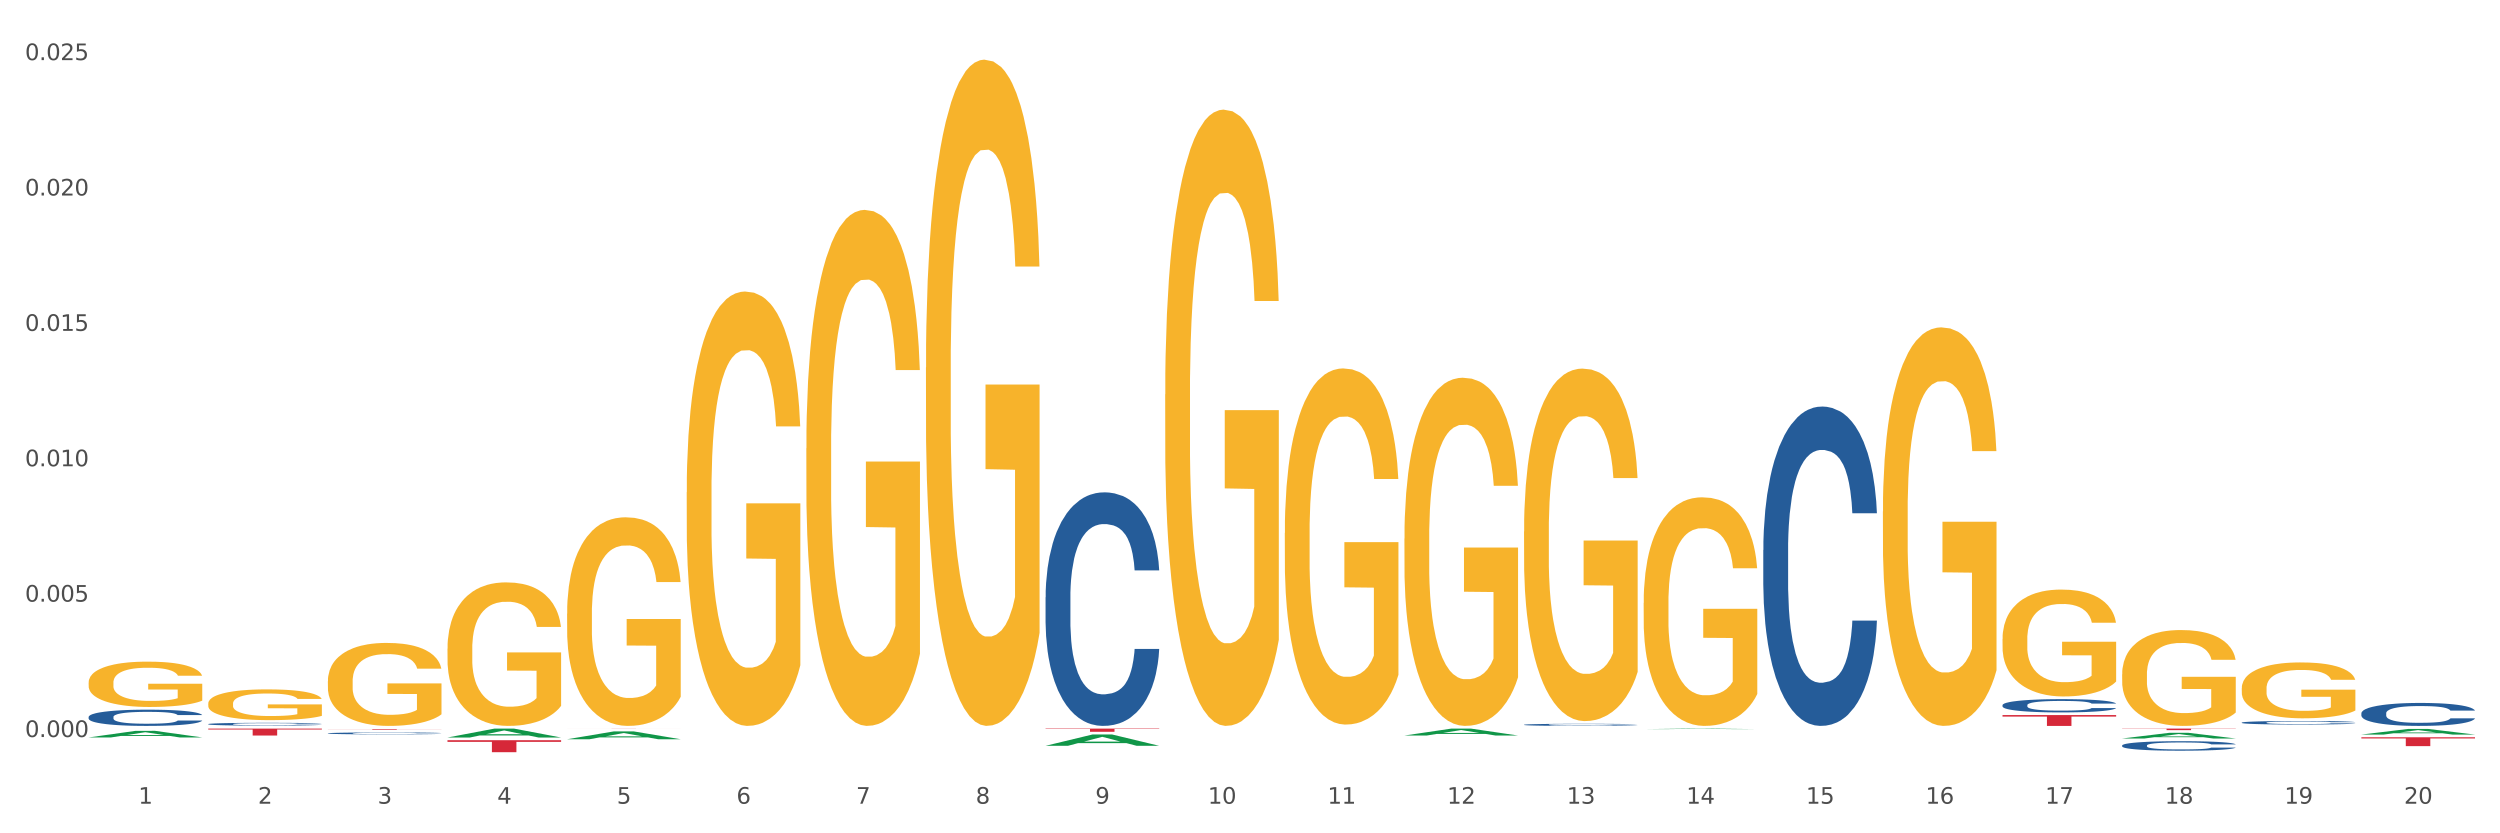 <?xml version="1.0" encoding="utf-8" standalone="no"?>
<!DOCTYPE svg PUBLIC "-//W3C//DTD SVG 1.1//EN"
  "http://www.w3.org/Graphics/SVG/1.1/DTD/svg11.dtd">
<svg xmlns:xlink="http://www.w3.org/1999/xlink" width="1080pt" height="360pt" viewBox="0 0 1080 360" xmlns="http://www.w3.org/2000/svg" version="1.1">
 <rect x="0" y="0" width="1080" height="360" fill="#333333" stroke="none"/>
 <defs>
  <style type="text/css">*{stroke-linejoin: round; stroke-linecap: butt}</style>
 </defs>
 <g id="figure_1">
  <g id="patch_1">
   <path d="M 0 360 
L 1080 360 
L 1080 0 
L 0 0 
z
" style="fill: #ffffff; stroke: #ffffff; stroke-linejoin: miter"/>
  </g>
  <g id="axes_1">
   <g id="matplotlib.axis_1">
    <g id="xtick_1">
     <g id="text_1">
      <!-- 1 -->
      <g style="fill: #4d4d4d" transform="translate(59.775 347.204) scale(0.096 -0.096)">
       <defs>
        <path id="DejaVuSans-31" d="M 794 531 
L 1825 531 
L 1825 4091 
L 703 3866 
L 703 4441 
L 1819 4666 
L 2450 4666 
L 2450 531 
L 3481 531 
L 3481 0 
L 794 0 
L 794 531 
z
" transform="scale(0.016)"/>
       </defs>
       <use xlink:href="#DejaVuSans-31"/>
      </g>
     </g>
    </g>
    <g id="xtick_2">
     <g id="text_2">
      <!-- 2 -->
      <g style="fill: #4d4d4d" transform="translate(111.45 347.204) scale(0.096 -0.096)">
       <defs>
        <path id="DejaVuSans-32" d="M 1228 531 
L 3431 531 
L 3431 0 
L 469 0 
L 469 531 
Q 828 903 1448 1529 
Q 2069 2156 2228 2338 
Q 2531 2678 2651 2914 
Q 2772 3150 2772 3378 
Q 2772 3750 2511 3984 
Q 2250 4219 1831 4219 
Q 1534 4219 1204 4116 
Q 875 4013 500 3803 
L 500 4441 
Q 881 4594 1212 4672 
Q 1544 4750 1819 4750 
Q 2544 4750 2975 4387 
Q 3406 4025 3406 3419 
Q 3406 3131 3298 2873 
Q 3191 2616 2906 2266 
Q 2828 2175 2409 1742 
Q 1991 1309 1228 531 
z
" transform="scale(0.016)"/>
       </defs>
       <use xlink:href="#DejaVuSans-32"/>
      </g>
     </g>
    </g>
    <g id="xtick_3">
     <g id="text_3">
      <!-- 3 -->
      <g style="fill: #4d4d4d" transform="translate(163.125 347.204) scale(0.096 -0.096)">
       <defs>
        <path id="DejaVuSans-33" d="M 2597 2516 
Q 3050 2419 3304 2112 
Q 3559 1806 3559 1356 
Q 3559 666 3084 287 
Q 2609 -91 1734 -91 
Q 1441 -91 1130 -33 
Q 819 25 488 141 
L 488 750 
Q 750 597 1062 519 
Q 1375 441 1716 441 
Q 2309 441 2620 675 
Q 2931 909 2931 1356 
Q 2931 1769 2642 2001 
Q 2353 2234 1838 2234 
L 1294 2234 
L 1294 2753 
L 1863 2753 
Q 2328 2753 2575 2939 
Q 2822 3125 2822 3475 
Q 2822 3834 2567 4026 
Q 2313 4219 1838 4219 
Q 1578 4219 1281 4162 
Q 984 4106 628 3988 
L 628 4550 
Q 988 4650 1302 4700 
Q 1616 4750 1894 4750 
Q 2613 4750 3031 4423 
Q 3450 4097 3450 3541 
Q 3450 3153 3228 2886 
Q 3006 2619 2597 2516 
z
" transform="scale(0.016)"/>
       </defs>
       <use xlink:href="#DejaVuSans-33"/>
      </g>
     </g>
    </g>
    <g id="xtick_4">
     <g id="text_4">
      <!-- 4 -->
      <g style="fill: #4d4d4d" transform="translate(214.8 347.204) scale(0.096 -0.096)">
       <defs>
        <path id="DejaVuSans-34" d="M 2419 4116 
L 825 1625 
L 2419 1625 
L 2419 4116 
z
M 2253 4666 
L 3047 4666 
L 3047 1625 
L 3713 1625 
L 3713 1100 
L 3047 1100 
L 3047 0 
L 2419 0 
L 2419 1100 
L 313 1100 
L 313 1709 
L 2253 4666 
z
" transform="scale(0.016)"/>
       </defs>
       <use xlink:href="#DejaVuSans-34"/>
      </g>
     </g>
    </g>
    <g id="xtick_5">
     <g id="text_5">
      <!-- 5 -->
      <g style="fill: #4d4d4d" transform="translate(266.475 347.204) scale(0.096 -0.096)">
       <defs>
        <path id="DejaVuSans-35" d="M 691 4666 
L 3169 4666 
L 3169 4134 
L 1269 4134 
L 1269 2991 
Q 1406 3038 1543 3061 
Q 1681 3084 1819 3084 
Q 2600 3084 3056 2656 
Q 3513 2228 3513 1497 
Q 3513 744 3044 326 
Q 2575 -91 1722 -91 
Q 1428 -91 1123 -41 
Q 819 9 494 109 
L 494 744 
Q 775 591 1075 516 
Q 1375 441 1709 441 
Q 2250 441 2565 725 
Q 2881 1009 2881 1497 
Q 2881 1984 2565 2268 
Q 2250 2553 1709 2553 
Q 1456 2553 1204 2497 
Q 953 2441 691 2322 
L 691 4666 
z
" transform="scale(0.016)"/>
       </defs>
       <use xlink:href="#DejaVuSans-35"/>
      </g>
     </g>
    </g>
    <g id="xtick_6">
     <g id="text_6">
      <!-- 6 -->
      <g style="fill: #4d4d4d" transform="translate(318.15 347.204) scale(0.096 -0.096)">
       <defs>
        <path id="DejaVuSans-36" d="M 2113 2584 
Q 1688 2584 1439 2293 
Q 1191 2003 1191 1497 
Q 1191 994 1439 701 
Q 1688 409 2113 409 
Q 2538 409 2786 701 
Q 3034 994 3034 1497 
Q 3034 2003 2786 2293 
Q 2538 2584 2113 2584 
z
M 3366 4563 
L 3366 3988 
Q 3128 4100 2886 4159 
Q 2644 4219 2406 4219 
Q 1781 4219 1451 3797 
Q 1122 3375 1075 2522 
Q 1259 2794 1537 2939 
Q 1816 3084 2150 3084 
Q 2853 3084 3261 2657 
Q 3669 2231 3669 1497 
Q 3669 778 3244 343 
Q 2819 -91 2113 -91 
Q 1303 -91 875 529 
Q 447 1150 447 2328 
Q 447 3434 972 4092 
Q 1497 4750 2381 4750 
Q 2619 4750 2861 4703 
Q 3103 4656 3366 4563 
z
" transform="scale(0.016)"/>
       </defs>
       <use xlink:href="#DejaVuSans-36"/>
      </g>
     </g>
    </g>
    <g id="xtick_7">
     <g id="text_7">
      <!-- 7 -->
      <g style="fill: #4d4d4d" transform="translate(369.825 347.204) scale(0.096 -0.096)">
       <defs>
        <path id="DejaVuSans-37" d="M 525 4666 
L 3525 4666 
L 3525 4397 
L 1831 0 
L 1172 0 
L 2766 4134 
L 525 4134 
L 525 4666 
z
" transform="scale(0.016)"/>
       </defs>
       <use xlink:href="#DejaVuSans-37"/>
      </g>
     </g>
    </g>
    <g id="xtick_8">
     <g id="text_8">
      <!-- 8 -->
      <g style="fill: #4d4d4d" transform="translate(421.5 347.204) scale(0.096 -0.096)">
       <defs>
        <path id="DejaVuSans-38" d="M 2034 2216 
Q 1584 2216 1326 1975 
Q 1069 1734 1069 1313 
Q 1069 891 1326 650 
Q 1584 409 2034 409 
Q 2484 409 2743 651 
Q 3003 894 3003 1313 
Q 3003 1734 2745 1975 
Q 2488 2216 2034 2216 
z
M 1403 2484 
Q 997 2584 770 2862 
Q 544 3141 544 3541 
Q 544 4100 942 4425 
Q 1341 4750 2034 4750 
Q 2731 4750 3128 4425 
Q 3525 4100 3525 3541 
Q 3525 3141 3298 2862 
Q 3072 2584 2669 2484 
Q 3125 2378 3379 2068 
Q 3634 1759 3634 1313 
Q 3634 634 3220 271 
Q 2806 -91 2034 -91 
Q 1263 -91 848 271 
Q 434 634 434 1313 
Q 434 1759 690 2068 
Q 947 2378 1403 2484 
z
M 1172 3481 
Q 1172 3119 1398 2916 
Q 1625 2713 2034 2713 
Q 2441 2713 2670 2916 
Q 2900 3119 2900 3481 
Q 2900 3844 2670 4047 
Q 2441 4250 2034 4250 
Q 1625 4250 1398 4047 
Q 1172 3844 1172 3481 
z
" transform="scale(0.016)"/>
       </defs>
       <use xlink:href="#DejaVuSans-38"/>
      </g>
     </g>
    </g>
    <g id="xtick_9">
     <g id="text_9">
      <!-- 9 -->
      <g style="fill: #4d4d4d" transform="translate(473.175 347.204) scale(0.096 -0.096)">
       <defs>
        <path id="DejaVuSans-39" d="M 703 97 
L 703 672 
Q 941 559 1184 500 
Q 1428 441 1663 441 
Q 2288 441 2617 861 
Q 2947 1281 2994 2138 
Q 2813 1869 2534 1725 
Q 2256 1581 1919 1581 
Q 1219 1581 811 2004 
Q 403 2428 403 3163 
Q 403 3881 828 4315 
Q 1253 4750 1959 4750 
Q 2769 4750 3195 4129 
Q 3622 3509 3622 2328 
Q 3622 1225 3098 567 
Q 2575 -91 1691 -91 
Q 1453 -91 1209 -44 
Q 966 3 703 97 
z
M 1959 2075 
Q 2384 2075 2632 2365 
Q 2881 2656 2881 3163 
Q 2881 3666 2632 3958 
Q 2384 4250 1959 4250 
Q 1534 4250 1286 3958 
Q 1038 3666 1038 3163 
Q 1038 2656 1286 2365 
Q 1534 2075 1959 2075 
z
" transform="scale(0.016)"/>
       </defs>
       <use xlink:href="#DejaVuSans-39"/>
      </g>
     </g>
    </g>
    <g id="xtick_10">
     <g id="text_10">
      <!-- 10 -->
      <g style="fill: #4d4d4d" transform="translate(521.796 347.204) scale(0.096 -0.096)">
       <defs>
        <path id="DejaVuSans-30" d="M 2034 4250 
Q 1547 4250 1301 3770 
Q 1056 3291 1056 2328 
Q 1056 1369 1301 889 
Q 1547 409 2034 409 
Q 2525 409 2770 889 
Q 3016 1369 3016 2328 
Q 3016 3291 2770 3770 
Q 2525 4250 2034 4250 
z
M 2034 4750 
Q 2819 4750 3233 4129 
Q 3647 3509 3647 2328 
Q 3647 1150 3233 529 
Q 2819 -91 2034 -91 
Q 1250 -91 836 529 
Q 422 1150 422 2328 
Q 422 3509 836 4129 
Q 1250 4750 2034 4750 
z
" transform="scale(0.016)"/>
       </defs>
       <use xlink:href="#DejaVuSans-31"/>
       <use xlink:href="#DejaVuSans-30" transform="translate(63.623 0)"/>
      </g>
     </g>
    </g>
    <g id="xtick_11">
     <g id="text_11">
      <!-- 11 -->
      <g style="fill: #4d4d4d" transform="translate(573.471 347.204) scale(0.096 -0.096)">
       <use xlink:href="#DejaVuSans-31"/>
       <use xlink:href="#DejaVuSans-31" transform="translate(63.623 0)"/>
      </g>
     </g>
    </g>
    <g id="xtick_12">
     <g id="text_12">
      <!-- 12 -->
      <g style="fill: #4d4d4d" transform="translate(625.146 347.204) scale(0.096 -0.096)">
       <use xlink:href="#DejaVuSans-31"/>
       <use xlink:href="#DejaVuSans-32" transform="translate(63.623 0)"/>
      </g>
     </g>
    </g>
    <g id="xtick_13">
     <g id="text_13">
      <!-- 13 -->
      <g style="fill: #4d4d4d" transform="translate(676.821 347.204) scale(0.096 -0.096)">
       <use xlink:href="#DejaVuSans-31"/>
       <use xlink:href="#DejaVuSans-33" transform="translate(63.623 0)"/>
      </g>
     </g>
    </g>
    <g id="xtick_14">
     <g id="text_14">
      <!-- 14 -->
      <g style="fill: #4d4d4d" transform="translate(728.496 347.204) scale(0.096 -0.096)">
       <use xlink:href="#DejaVuSans-31"/>
       <use xlink:href="#DejaVuSans-34" transform="translate(63.623 0)"/>
      </g>
     </g>
    </g>
    <g id="xtick_15">
     <g id="text_15">
      <!-- 15 -->
      <g style="fill: #4d4d4d" transform="translate(780.171 347.204) scale(0.096 -0.096)">
       <use xlink:href="#DejaVuSans-31"/>
       <use xlink:href="#DejaVuSans-35" transform="translate(63.623 0)"/>
      </g>
     </g>
    </g>
    <g id="xtick_16">
     <g id="text_16">
      <!-- 16 -->
      <g style="fill: #4d4d4d" transform="translate(831.846 347.204) scale(0.096 -0.096)">
       <use xlink:href="#DejaVuSans-31"/>
       <use xlink:href="#DejaVuSans-36" transform="translate(63.623 0)"/>
      </g>
     </g>
    </g>
    <g id="xtick_17">
     <g id="text_17">
      <!-- 17 -->
      <g style="fill: #4d4d4d" transform="translate(883.521 347.204) scale(0.096 -0.096)">
       <use xlink:href="#DejaVuSans-31"/>
       <use xlink:href="#DejaVuSans-37" transform="translate(63.623 0)"/>
      </g>
     </g>
    </g>
    <g id="xtick_18">
     <g id="text_18">
      <!-- 18 -->
      <g style="fill: #4d4d4d" transform="translate(935.196 347.204) scale(0.096 -0.096)">
       <use xlink:href="#DejaVuSans-31"/>
       <use xlink:href="#DejaVuSans-38" transform="translate(63.623 0)"/>
      </g>
     </g>
    </g>
    <g id="xtick_19">
     <g id="text_19">
      <!-- 19 -->
      <g style="fill: #4d4d4d" transform="translate(986.871 347.204) scale(0.096 -0.096)">
       <use xlink:href="#DejaVuSans-31"/>
       <use xlink:href="#DejaVuSans-39" transform="translate(63.623 0)"/>
      </g>
     </g>
    </g>
    <g id="xtick_20">
     <g id="text_20">
      <!-- 20 -->
      <g style="fill: #4d4d4d" transform="translate(1038.546 347.204) scale(0.096 -0.096)">
       <use xlink:href="#DejaVuSans-32"/>
       <use xlink:href="#DejaVuSans-30" transform="translate(63.623 0)"/>
      </g>
     </g>
    </g>
    <g id="xtick_21"/>
    <g id="xtick_22"/>
    <g id="xtick_23"/>
    <g id="xtick_24"/>
    <g id="xtick_25"/>
    <g id="xtick_26"/>
    <g id="xtick_27"/>
    <g id="xtick_28"/>
    <g id="xtick_29"/>
    <g id="xtick_30"/>
    <g id="xtick_31"/>
    <g id="xtick_32"/>
    <g id="xtick_33"/>
    <g id="xtick_34"/>
    <g id="xtick_35"/>
    <g id="xtick_36"/>
    <g id="xtick_37"/>
    <g id="xtick_38"/>
    <g id="xtick_39"/>
   </g>
   <g id="matplotlib.axis_2">
    <g id="ytick_1">
     <g id="text_21">
      <!-- 0.000 -->
      <g style="fill: #4d4d4d" transform="translate(10.8 318.396) scale(0.096 -0.096)">
       <defs>
        <path id="DejaVuSans-2e" d="M 684 794 
L 1344 794 
L 1344 0 
L 684 0 
L 684 794 
z
" transform="scale(0.016)"/>
       </defs>
       <use xlink:href="#DejaVuSans-30"/>
       <use xlink:href="#DejaVuSans-2e" transform="translate(63.623 0)"/>
       <use xlink:href="#DejaVuSans-30" transform="translate(95.41 0)"/>
       <use xlink:href="#DejaVuSans-30" transform="translate(159.033 0)"/>
       <use xlink:href="#DejaVuSans-30" transform="translate(222.656 0)"/>
      </g>
     </g>
    </g>
    <g id="ytick_2">
     <g id="text_22">
      <!-- 0.005 -->
      <g style="fill: #4d4d4d" transform="translate(10.8 259.912) scale(0.096 -0.096)">
       <use xlink:href="#DejaVuSans-30"/>
       <use xlink:href="#DejaVuSans-2e" transform="translate(63.623 0)"/>
       <use xlink:href="#DejaVuSans-30" transform="translate(95.41 0)"/>
       <use xlink:href="#DejaVuSans-30" transform="translate(159.033 0)"/>
       <use xlink:href="#DejaVuSans-35" transform="translate(222.656 0)"/>
      </g>
     </g>
    </g>
    <g id="ytick_3">
     <g id="text_23">
      <!-- 0.010 -->
      <g style="fill: #4d4d4d" transform="translate(10.8 201.428) scale(0.096 -0.096)">
       <use xlink:href="#DejaVuSans-30"/>
       <use xlink:href="#DejaVuSans-2e" transform="translate(63.623 0)"/>
       <use xlink:href="#DejaVuSans-30" transform="translate(95.41 0)"/>
       <use xlink:href="#DejaVuSans-31" transform="translate(159.033 0)"/>
       <use xlink:href="#DejaVuSans-30" transform="translate(222.656 0)"/>
      </g>
     </g>
    </g>
    <g id="ytick_4">
     <g id="text_24">
      <!-- 0.015 -->
      <g style="fill: #4d4d4d" transform="translate(10.8 142.944) scale(0.096 -0.096)">
       <use xlink:href="#DejaVuSans-30"/>
       <use xlink:href="#DejaVuSans-2e" transform="translate(63.623 0)"/>
       <use xlink:href="#DejaVuSans-30" transform="translate(95.41 0)"/>
       <use xlink:href="#DejaVuSans-31" transform="translate(159.033 0)"/>
       <use xlink:href="#DejaVuSans-35" transform="translate(222.656 0)"/>
      </g>
     </g>
    </g>
    <g id="ytick_5">
     <g id="text_25">
      <!-- 0.020 -->
      <g style="fill: #4d4d4d" transform="translate(10.8 84.46) scale(0.096 -0.096)">
       <use xlink:href="#DejaVuSans-30"/>
       <use xlink:href="#DejaVuSans-2e" transform="translate(63.623 0)"/>
       <use xlink:href="#DejaVuSans-30" transform="translate(95.41 0)"/>
       <use xlink:href="#DejaVuSans-32" transform="translate(159.033 0)"/>
       <use xlink:href="#DejaVuSans-30" transform="translate(222.656 0)"/>
      </g>
     </g>
    </g>
    <g id="ytick_6">
     <g id="text_26">
      <!-- 0.025 -->
      <g style="fill: #4d4d4d" transform="translate(10.8 25.976) scale(0.096 -0.096)">
       <use xlink:href="#DejaVuSans-30"/>
       <use xlink:href="#DejaVuSans-2e" transform="translate(63.623 0)"/>
       <use xlink:href="#DejaVuSans-30" transform="translate(95.41 0)"/>
       <use xlink:href="#DejaVuSans-32" transform="translate(159.033 0)"/>
       <use xlink:href="#DejaVuSans-35" transform="translate(222.656 0)"/>
      </g>
     </g>
    </g>
    <g id="ytick_7"/>
    <g id="ytick_8"/>
    <g id="ytick_9"/>
    <g id="ytick_10"/>
    <g id="ytick_11"/>
   </g>
   <g id="PolyCollection_1">
    <path d="M 38.283 318.573 
L 38.334 318.57 
L 58.577 315.722 
L 66.979 315.72 
L 87.374 318.578 
L 77.657 318.578 
L 73.254 317.912 
L 52.352 317.912 
L 52.201 317.923 
L 47.949 318.578 
L 38.283 318.578 
L 38.283 318.573 
L 54.984 317.515 
L 70.623 317.512 
L 62.879 316.329 
L 62.778 316.323 
L 62.677 316.331 
L 54.934 317.512 
L 54.984 317.515 
L 38.283 318.573 
z
" clip-path="url(#p19940b379f)" style="fill: #109648"/>
    <path d="M 916.759 322.041 
L 916.817 322.037 
L 916.817 321.932 
L 916.991 321.789 
L 917.629 321.526 
L 918.441 321.327 
L 919.834 321.094 
L 920.588 320.996 
L 921.575 320.887 
L 923.606 320.71 
L 925.927 320.56 
L 927.552 320.477 
L 928.77 320.424 
L 931.498 320.33 
L 933.064 320.289 
L 934.689 320.255 
L 936.082 320.233 
L 938.403 320.206 
L 940.26 320.195 
L 942.407 320.191 
L 944.206 320.195 
L 946.585 320.21 
L 950.066 320.255 
L 951.401 320.282 
L 953.2 320.327 
L 955.057 320.387 
L 956.566 320.447 
L 958.306 320.533 
L 960.105 320.646 
L 961.846 320.789 
L 963.065 320.921 
L 964.051 321.06 
L 964.921 321.229 
L 965.56 321.413 
L 965.85 321.567 
L 955.231 321.567 
L 954.941 321.428 
L 954.36 321.278 
L 953.78 321.176 
L 953.142 321.094 
L 952.155 321 
L 951.285 320.939 
L 949.834 320.868 
L 948.5 320.823 
L 947.397 320.797 
L 946.063 320.774 
L 943.219 320.751 
L 941.188 320.751 
L 939.912 320.759 
L 938.345 320.778 
L 937.01 320.804 
L 935.444 320.849 
L 934.225 320.898 
L 933.006 320.962 
L 932.31 321.007 
L 931.266 321.09 
L 930.569 321.157 
L 929.641 321.274 
L 929.119 321.357 
L 928.19 321.571 
L 927.784 321.729 
L 927.61 321.838 
L 927.494 321.958 
L 927.494 322.545 
L 927.842 322.808 
L 928.132 322.921 
L 928.596 323.048 
L 929.467 323.214 
L 930.743 323.375 
L 932.078 323.492 
L 933.18 323.563 
L 934.225 323.616 
L 935.269 323.657 
L 936.546 323.695 
L 937.591 323.718 
L 939.157 323.74 
L 941.014 323.751 
L 942.465 323.751 
L 945.424 323.733 
L 946.759 323.714 
L 948.035 323.687 
L 949.428 323.646 
L 950.531 323.601 
L 951.169 323.567 
L 952.213 323.496 
L 953.026 323.421 
L 953.722 323.334 
L 954.186 323.259 
L 954.709 323.146 
L 955.115 323.018 
L 955.231 322.951 
L 965.85 322.951 
L 965.618 323.086 
L 965.212 323.218 
L 964.399 323.394 
L 963.761 323.496 
L 962.774 323.62 
L 961.73 323.725 
L 960.279 323.842 
L 958.945 323.928 
L 957.552 324.003 
L 956.043 324.071 
L 953.316 324.165 
L 952.33 324.191 
L 950.241 324.236 
L 948.616 324.263 
L 946.237 324.289 
L 943.799 324.304 
L 941.246 324.308 
L 938.983 324.3 
L 936.488 324.278 
L 934.921 324.255 
L 933.18 324.221 
L 931.149 324.169 
L 929.235 324.105 
L 927.436 324.03 
L 925.753 323.943 
L 924.186 323.845 
L 922.155 323.684 
L 920.646 323.526 
L 919.544 323.379 
L 918.79 323.255 
L 918.035 323.097 
L 917.629 322.988 
L 916.991 322.725 
L 916.759 322.481 
L 916.759 322.041 
z
" clip-path="url(#p19940b379f)" style="fill: #255c99"/>
    <path d="M 865.084 304.606 
L 865.142 304.601 
L 865.142 304.454 
L 865.316 304.255 
L 865.954 303.889 
L 866.766 303.611 
L 868.159 303.287 
L 868.913 303.15 
L 869.9 302.999 
L 871.931 302.753 
L 874.252 302.543 
L 875.877 302.428 
L 877.095 302.355 
L 879.823 302.224 
L 881.389 302.166 
L 883.014 302.119 
L 884.407 302.087 
L 886.728 302.051 
L 888.585 302.035 
L 890.732 302.03 
L 892.531 302.035 
L 894.91 302.056 
L 898.391 302.119 
L 899.726 302.156 
L 901.525 302.218 
L 903.382 302.302 
L 904.89 302.386 
L 906.631 302.506 
L 908.43 302.663 
L 910.171 302.862 
L 911.39 303.046 
L 912.376 303.24 
L 913.246 303.475 
L 913.885 303.732 
L 914.175 303.946 
L 903.556 303.946 
L 903.266 303.753 
L 902.685 303.543 
L 902.105 303.402 
L 901.467 303.287 
L 900.48 303.156 
L 899.61 303.072 
L 898.159 302.972 
L 896.825 302.91 
L 895.722 302.873 
L 894.388 302.842 
L 891.544 302.81 
L 889.513 302.81 
L 888.237 302.821 
L 886.67 302.847 
L 885.335 302.883 
L 883.768 302.946 
L 882.55 303.014 
L 881.331 303.103 
L 880.635 303.166 
L 879.59 303.281 
L 878.894 303.376 
L 877.966 303.538 
L 877.443 303.653 
L 876.515 303.952 
L 876.109 304.172 
L 875.935 304.323 
L 875.819 304.491 
L 875.819 305.308 
L 876.167 305.675 
L 876.457 305.832 
L 876.921 306.01 
L 877.792 306.24 
L 879.068 306.465 
L 880.403 306.628 
L 881.505 306.727 
L 882.55 306.8 
L 883.594 306.858 
L 884.871 306.91 
L 885.915 306.942 
L 887.482 306.973 
L 889.339 306.989 
L 890.79 306.989 
L 893.749 306.963 
L 895.084 306.937 
L 896.36 306.9 
L 897.753 306.842 
L 898.856 306.779 
L 899.494 306.732 
L 900.538 306.633 
L 901.351 306.528 
L 902.047 306.408 
L 902.511 306.303 
L 903.034 306.146 
L 903.44 305.968 
L 903.556 305.873 
L 914.175 305.873 
L 913.943 306.062 
L 913.537 306.245 
L 912.724 306.491 
L 912.086 306.633 
L 911.099 306.806 
L 910.055 306.952 
L 908.604 307.115 
L 907.27 307.235 
L 905.877 307.34 
L 904.368 307.434 
L 901.641 307.565 
L 900.654 307.602 
L 898.565 307.664 
L 896.941 307.701 
L 894.562 307.738 
L 892.124 307.759 
L 889.571 307.764 
L 887.308 307.753 
L 884.813 307.722 
L 883.246 307.691 
L 881.505 307.643 
L 879.474 307.57 
L 877.56 307.481 
L 875.761 307.376 
L 874.078 307.256 
L 872.511 307.12 
L 870.48 306.895 
L 868.971 306.675 
L 867.869 306.47 
L 867.115 306.298 
L 866.36 306.078 
L 865.954 305.926 
L 865.316 305.559 
L 865.084 305.219 
L 865.084 304.606 
z
" clip-path="url(#p19940b379f)" style="fill: #255c99"/>
    <path d="M 761.734 237.617 
L 761.792 237.491 
L 761.792 233.963 
L 761.966 229.175 
L 762.604 220.355 
L 763.416 213.678 
L 764.809 205.866 
L 765.563 202.59 
L 766.55 198.936 
L 768.581 193.014 
L 770.902 187.975 
L 772.527 185.203 
L 773.745 183.439 
L 776.473 180.289 
L 778.039 178.903 
L 779.664 177.769 
L 781.057 177.013 
L 783.378 176.131 
L 785.235 175.753 
L 787.382 175.627 
L 789.181 175.753 
L 791.56 176.257 
L 795.041 177.769 
L 796.376 178.651 
L 798.175 180.163 
L 800.032 182.179 
L 801.54 184.195 
L 803.281 187.093 
L 805.08 190.872 
L 806.821 195.66 
L 808.039 200.07 
L 809.026 204.732 
L 809.896 210.402 
L 810.535 216.576 
L 810.825 221.741 
L 800.206 221.741 
L 799.916 217.08 
L 799.335 212.04 
L 798.755 208.638 
L 798.117 205.866 
L 797.13 202.716 
L 796.26 200.7 
L 794.809 198.306 
L 793.475 196.794 
L 792.372 195.912 
L 791.037 195.156 
L 788.194 194.4 
L 786.163 194.4 
L 784.887 194.652 
L 783.32 195.282 
L 781.985 196.164 
L 780.418 197.676 
L 779.2 199.314 
L 777.981 201.456 
L 777.285 202.968 
L 776.24 205.74 
L 775.544 208.008 
L 774.616 211.914 
L 774.093 214.686 
L 773.165 221.867 
L 772.759 227.159 
L 772.585 230.813 
L 772.469 234.845 
L 772.469 254.5 
L 772.817 263.32 
L 773.107 267.1 
L 773.571 271.384 
L 774.442 276.928 
L 775.718 282.345 
L 777.053 286.251 
L 778.155 288.645 
L 779.2 290.409 
L 780.244 291.795 
L 781.521 293.055 
L 782.565 293.811 
L 784.132 294.567 
L 785.989 294.945 
L 787.44 294.945 
L 790.399 294.315 
L 791.734 293.685 
L 793.01 292.803 
L 794.403 291.417 
L 795.506 289.905 
L 796.144 288.771 
L 797.188 286.377 
L 798.001 283.857 
L 798.697 280.96 
L 799.161 278.44 
L 799.684 274.66 
L 800.09 270.376 
L 800.206 268.108 
L 810.825 268.108 
L 810.593 272.644 
L 810.187 277.054 
L 809.374 282.975 
L 808.736 286.377 
L 807.749 290.535 
L 806.705 294.063 
L 805.254 297.969 
L 803.92 300.867 
L 802.527 303.387 
L 801.018 305.655 
L 798.291 308.805 
L 797.304 309.687 
L 795.215 311.199 
L 793.591 312.08 
L 791.212 312.962 
L 788.774 313.466 
L 786.221 313.592 
L 783.958 313.34 
L 781.463 312.584 
L 779.896 311.829 
L 778.155 310.695 
L 776.124 308.931 
L 774.209 306.789 
L 772.411 304.269 
L 770.728 301.371 
L 769.161 298.095 
L 767.13 292.677 
L 765.621 287.385 
L 764.519 282.471 
L 763.764 278.314 
L 763.01 273.022 
L 762.604 269.368 
L 761.966 260.548 
L 761.734 252.358 
L 761.734 237.617 
z
" clip-path="url(#p19940b379f)" style="fill: #255c99"/>
    <path d="M 658.383 313.088 
L 658.441 313.087 
L 658.441 313.064 
L 658.616 313.032 
L 659.254 312.973 
L 660.066 312.929 
L 661.459 312.877 
L 662.213 312.855 
L 663.2 312.831 
L 665.231 312.792 
L 667.552 312.758 
L 669.177 312.74 
L 670.395 312.728 
L 673.122 312.707 
L 674.689 312.698 
L 676.314 312.69 
L 677.707 312.685 
L 680.028 312.679 
L 681.885 312.677 
L 684.032 312.676 
L 685.83 312.677 
L 688.21 312.68 
L 691.691 312.69 
L 693.026 312.696 
L 694.825 312.706 
L 696.682 312.72 
L 698.19 312.733 
L 699.931 312.752 
L 701.73 312.777 
L 703.471 312.809 
L 704.689 312.838 
L 705.676 312.869 
L 706.546 312.907 
L 707.185 312.948 
L 707.475 312.982 
L 696.856 312.982 
L 696.566 312.951 
L 695.985 312.918 
L 695.405 312.895 
L 694.767 312.877 
L 693.78 312.856 
L 692.91 312.843 
L 691.459 312.827 
L 690.125 312.817 
L 689.022 312.811 
L 687.687 312.806 
L 684.844 312.801 
L 682.813 312.801 
L 681.536 312.802 
L 679.97 312.807 
L 678.635 312.812 
L 677.068 312.823 
L 675.85 312.833 
L 674.631 312.848 
L 673.935 312.858 
L 672.89 312.876 
L 672.194 312.891 
L 671.266 312.917 
L 670.743 312.936 
L 669.815 312.983 
L 669.409 313.018 
L 669.235 313.043 
L 669.119 313.069 
L 669.119 313.2 
L 669.467 313.259 
L 669.757 313.284 
L 670.221 313.312 
L 671.091 313.349 
L 672.368 313.385 
L 673.703 313.411 
L 674.805 313.427 
L 675.85 313.438 
L 676.894 313.448 
L 678.171 313.456 
L 679.215 313.461 
L 680.782 313.466 
L 682.639 313.469 
L 684.09 313.469 
L 687.049 313.464 
L 688.384 313.46 
L 689.66 313.454 
L 691.053 313.445 
L 692.155 313.435 
L 692.794 313.428 
L 693.838 313.412 
L 694.651 313.395 
L 695.347 313.376 
L 695.811 313.359 
L 696.333 313.334 
L 696.74 313.305 
L 696.856 313.29 
L 707.475 313.29 
L 707.243 313.32 
L 706.836 313.35 
L 706.024 313.389 
L 705.386 313.412 
L 704.399 313.439 
L 703.355 313.463 
L 701.904 313.489 
L 700.569 313.508 
L 699.177 313.525 
L 697.668 313.54 
L 694.941 313.561 
L 693.954 313.567 
L 691.865 313.577 
L 690.241 313.582 
L 687.861 313.588 
L 685.424 313.592 
L 682.871 313.592 
L 680.608 313.591 
L 678.113 313.586 
L 676.546 313.581 
L 674.805 313.573 
L 672.774 313.561 
L 670.859 313.547 
L 669.061 313.531 
L 667.378 313.511 
L 665.811 313.49 
L 663.78 313.454 
L 662.271 313.418 
L 661.169 313.386 
L 660.414 313.358 
L 659.66 313.323 
L 659.254 313.299 
L 658.616 313.24 
L 658.383 313.186 
L 658.383 313.088 
z
" clip-path="url(#p19940b379f)" style="fill: #255c99"/>
    <path d="M 451.683 258.028 
L 451.741 257.935 
L 451.741 255.355 
L 451.915 251.854 
L 452.554 245.403 
L 453.366 240.519 
L 454.759 234.806 
L 455.513 232.41 
L 456.5 229.738 
L 458.531 225.407 
L 460.852 221.721 
L 462.476 219.694 
L 463.695 218.404 
L 466.422 216.1 
L 467.989 215.087 
L 469.614 214.257 
L 471.006 213.705 
L 473.328 213.06 
L 475.184 212.783 
L 477.331 212.691 
L 479.13 212.783 
L 481.509 213.152 
L 484.991 214.257 
L 486.326 214.902 
L 488.125 216.008 
L 489.981 217.483 
L 491.49 218.957 
L 493.231 221.076 
L 495.03 223.841 
L 496.771 227.342 
L 497.989 230.568 
L 498.976 233.977 
L 499.846 238.124 
L 500.484 242.639 
L 500.775 246.417 
L 490.156 246.417 
L 489.865 243.007 
L 489.285 239.322 
L 488.705 236.834 
L 488.067 234.806 
L 487.08 232.503 
L 486.21 231.028 
L 484.759 229.277 
L 483.424 228.172 
L 482.322 227.527 
L 480.987 226.974 
L 478.144 226.421 
L 476.113 226.421 
L 474.836 226.605 
L 473.27 227.066 
L 471.935 227.711 
L 470.368 228.817 
L 469.15 230.015 
L 467.931 231.581 
L 467.235 232.687 
L 466.19 234.714 
L 465.494 236.373 
L 464.565 239.229 
L 464.043 241.257 
L 463.115 246.509 
L 462.709 250.379 
L 462.534 253.052 
L 462.418 256 
L 462.418 270.375 
L 462.767 276.826 
L 463.057 279.59 
L 463.521 282.723 
L 464.391 286.778 
L 465.668 290.74 
L 467.003 293.596 
L 468.105 295.347 
L 469.15 296.637 
L 470.194 297.651 
L 471.471 298.572 
L 472.515 299.125 
L 474.082 299.678 
L 475.939 299.955 
L 477.389 299.955 
L 480.349 299.494 
L 481.684 299.033 
L 482.96 298.388 
L 484.353 297.374 
L 485.455 296.269 
L 486.094 295.439 
L 487.138 293.689 
L 487.951 291.846 
L 488.647 289.726 
L 489.111 287.883 
L 489.633 285.119 
L 490.039 281.986 
L 490.156 280.327 
L 500.775 280.327 
L 500.542 283.645 
L 500.136 286.87 
L 499.324 291.201 
L 498.686 293.689 
L 497.699 296.729 
L 496.655 299.31 
L 495.204 302.166 
L 493.869 304.286 
L 492.477 306.129 
L 490.968 307.787 
L 488.241 310.091 
L 487.254 310.736 
L 485.165 311.842 
L 483.54 312.487 
L 481.161 313.132 
L 478.724 313.5 
L 476.171 313.592 
L 473.908 313.408 
L 471.413 312.855 
L 469.846 312.302 
L 468.105 311.473 
L 466.074 310.183 
L 464.159 308.616 
L 462.36 306.774 
L 460.678 304.654 
L 459.111 302.258 
L 457.08 298.296 
L 455.571 294.426 
L 454.469 290.832 
L 453.714 287.791 
L 452.96 283.921 
L 452.554 281.249 
L 451.915 274.798 
L 451.683 268.809 
L 451.683 258.028 
z
" clip-path="url(#p19940b379f)" style="fill: #255c99"/>
    <path d="M 141.633 316.792 
L 141.691 316.791 
L 141.691 316.77 
L 141.865 316.741 
L 142.503 316.688 
L 143.316 316.647 
L 144.709 316.6 
L 145.463 316.58 
L 146.449 316.558 
L 148.48 316.522 
L 150.801 316.492 
L 152.426 316.475 
L 153.645 316.464 
L 156.372 316.445 
L 157.939 316.437 
L 159.564 316.43 
L 160.956 316.426 
L 163.277 316.42 
L 165.134 316.418 
L 167.281 316.417 
L 169.08 316.418 
L 171.459 316.421 
L 174.941 316.43 
L 176.276 316.436 
L 178.074 316.445 
L 179.931 316.457 
L 181.44 316.469 
L 183.181 316.487 
L 184.98 316.509 
L 186.72 316.538 
L 187.939 316.565 
L 188.926 316.593 
L 189.796 316.627 
L 190.434 316.665 
L 190.724 316.696 
L 180.105 316.696 
L 179.815 316.668 
L 179.235 316.637 
L 178.655 316.617 
L 178.016 316.6 
L 177.03 316.581 
L 176.159 316.569 
L 174.709 316.554 
L 173.374 316.545 
L 172.272 316.54 
L 170.937 316.535 
L 168.094 316.531 
L 166.063 316.531 
L 164.786 316.532 
L 163.219 316.536 
L 161.885 316.541 
L 160.318 316.55 
L 159.099 316.56 
L 157.881 316.573 
L 157.184 316.582 
L 156.14 316.599 
L 155.444 316.613 
L 154.515 316.637 
L 153.993 316.653 
L 153.064 316.697 
L 152.658 316.729 
L 152.484 316.751 
L 152.368 316.775 
L 152.368 316.894 
L 152.716 316.947 
L 153.006 316.97 
L 153.471 316.996 
L 154.341 317.029 
L 155.618 317.062 
L 156.952 317.086 
L 158.055 317.1 
L 159.099 317.111 
L 160.144 317.119 
L 161.42 317.127 
L 162.465 317.131 
L 164.032 317.136 
L 165.889 317.138 
L 167.339 317.138 
L 170.299 317.135 
L 171.633 317.131 
L 172.91 317.125 
L 174.303 317.117 
L 175.405 317.108 
L 176.043 317.101 
L 177.088 317.087 
L 177.9 317.071 
L 178.597 317.054 
L 179.061 317.039 
L 179.583 317.016 
L 179.989 316.99 
L 180.105 316.976 
L 190.724 316.976 
L 190.492 317.004 
L 190.086 317.03 
L 189.274 317.066 
L 188.635 317.087 
L 187.649 317.112 
L 186.604 317.133 
L 185.154 317.157 
L 183.819 317.174 
L 182.426 317.189 
L 180.918 317.203 
L 178.19 317.222 
L 177.204 317.227 
L 175.115 317.237 
L 173.49 317.242 
L 171.111 317.247 
L 168.674 317.25 
L 166.121 317.251 
L 163.858 317.249 
L 161.362 317.245 
L 159.796 317.24 
L 158.055 317.233 
L 156.024 317.223 
L 154.109 317.21 
L 152.31 317.195 
L 150.627 317.177 
L 149.061 317.157 
L 147.03 317.125 
L 145.521 317.093 
L 144.418 317.063 
L 143.664 317.038 
L 142.91 317.006 
L 142.503 316.984 
L 141.865 316.93 
L 141.633 316.881 
L 141.633 316.792 
z
" clip-path="url(#p19940b379f)" style="fill: #255c99"/>
    <path d="M 968.434 312.155 
L 968.492 312.153 
L 968.492 312.114 
L 968.666 312.061 
L 969.304 311.964 
L 970.116 311.89 
L 971.509 311.803 
L 972.263 311.767 
L 973.25 311.727 
L 975.281 311.661 
L 977.602 311.605 
L 979.227 311.575 
L 980.445 311.555 
L 983.173 311.52 
L 984.739 311.505 
L 986.364 311.492 
L 987.757 311.484 
L 990.078 311.474 
L 991.935 311.47 
L 994.082 311.469 
L 995.881 311.47 
L 998.26 311.476 
L 1001.741 311.492 
L 1003.076 311.502 
L 1004.875 311.519 
L 1006.732 311.541 
L 1008.241 311.563 
L 1009.981 311.595 
L 1011.78 311.637 
L 1013.521 311.69 
L 1014.74 311.739 
L 1015.726 311.791 
L 1016.597 311.854 
L 1017.235 311.922 
L 1017.525 311.979 
L 1006.906 311.979 
L 1006.616 311.927 
L 1006.036 311.872 
L 1005.455 311.834 
L 1004.817 311.803 
L 1003.83 311.768 
L 1002.96 311.746 
L 1001.509 311.72 
L 1000.175 311.703 
L 999.072 311.693 
L 997.738 311.685 
L 994.894 311.676 
L 992.863 311.676 
L 991.587 311.679 
L 990.02 311.686 
L 988.685 311.696 
L 987.119 311.713 
L 985.9 311.731 
L 984.681 311.755 
L 983.985 311.771 
L 982.941 311.802 
L 982.244 311.827 
L 981.316 311.87 
L 980.794 311.901 
L 979.865 311.98 
L 979.459 312.039 
L 979.285 312.08 
L 979.169 312.124 
L 979.169 312.342 
L 979.517 312.439 
L 979.807 312.481 
L 980.271 312.529 
L 981.142 312.59 
L 982.418 312.65 
L 983.753 312.693 
L 984.855 312.72 
L 985.9 312.739 
L 986.944 312.755 
L 988.221 312.769 
L 989.266 312.777 
L 990.832 312.785 
L 992.689 312.79 
L 994.14 312.79 
L 997.099 312.783 
L 998.434 312.776 
L 999.711 312.766 
L 1001.103 312.75 
L 1002.206 312.734 
L 1002.844 312.721 
L 1003.888 312.695 
L 1004.701 312.667 
L 1005.397 312.635 
L 1005.861 312.607 
L 1006.384 312.565 
L 1006.79 312.518 
L 1006.906 312.492 
L 1017.525 312.492 
L 1017.293 312.543 
L 1016.887 312.591 
L 1016.074 312.657 
L 1015.436 312.695 
L 1014.45 312.741 
L 1013.405 312.78 
L 1011.954 312.823 
L 1010.62 312.855 
L 1009.227 312.883 
L 1007.718 312.908 
L 1004.991 312.943 
L 1004.005 312.953 
L 1001.916 312.969 
L 1000.291 312.979 
L 997.912 312.989 
L 995.475 312.995 
L 992.921 312.996 
L 990.658 312.993 
L 988.163 312.985 
L 986.596 312.976 
L 984.855 312.964 
L 982.825 312.944 
L 980.91 312.921 
L 979.111 312.893 
L 977.428 312.861 
L 975.861 312.824 
L 973.83 312.764 
L 972.322 312.706 
L 971.219 312.651 
L 970.465 312.605 
L 969.71 312.547 
L 969.304 312.506 
L 968.666 312.409 
L 968.434 312.318 
L 968.434 312.155 
z
" clip-path="url(#p19940b379f)" style="fill: #255c99"/>
    <path d="M 89.958 312.801 
L 90.016 312.8 
L 90.016 312.769 
L 90.19 312.727 
L 90.828 312.649 
L 91.641 312.591 
L 93.033 312.522 
L 93.788 312.493 
L 94.774 312.461 
L 96.805 312.409 
L 99.126 312.365 
L 100.751 312.34 
L 101.97 312.325 
L 104.697 312.297 
L 106.264 312.285 
L 107.889 312.275 
L 109.281 312.268 
L 111.602 312.26 
L 113.459 312.257 
L 115.606 312.256 
L 117.405 312.257 
L 119.784 312.262 
L 123.266 312.275 
L 124.6 312.283 
L 126.399 312.296 
L 128.256 312.314 
L 129.765 312.331 
L 131.506 312.357 
L 133.305 312.39 
L 135.045 312.432 
L 136.264 312.471 
L 137.25 312.512 
L 138.121 312.562 
L 138.759 312.616 
L 139.049 312.662 
L 128.43 312.662 
L 128.14 312.621 
L 127.56 312.576 
L 126.98 312.546 
L 126.341 312.522 
L 125.355 312.494 
L 124.484 312.476 
L 123.034 312.455 
L 121.699 312.442 
L 120.597 312.434 
L 119.262 312.428 
L 116.419 312.421 
L 114.388 312.421 
L 113.111 312.423 
L 111.544 312.429 
L 110.21 312.437 
L 108.643 312.45 
L 107.424 312.464 
L 106.206 312.483 
L 105.509 312.496 
L 104.465 312.521 
L 103.769 312.541 
L 102.84 312.575 
L 102.318 312.6 
L 101.389 312.663 
L 100.983 312.709 
L 100.809 312.741 
L 100.693 312.777 
L 100.693 312.95 
L 101.041 313.027 
L 101.331 313.061 
L 101.796 313.098 
L 102.666 313.147 
L 103.943 313.195 
L 105.277 313.229 
L 106.38 313.25 
L 107.424 313.266 
L 108.469 313.278 
L 109.745 313.289 
L 110.79 313.295 
L 112.357 313.302 
L 114.214 313.305 
L 115.664 313.305 
L 118.624 313.3 
L 119.958 313.294 
L 121.235 313.287 
L 122.628 313.274 
L 123.73 313.261 
L 124.368 313.251 
L 125.413 313.23 
L 126.225 313.208 
L 126.922 313.182 
L 127.386 313.16 
L 127.908 313.127 
L 128.314 313.089 
L 128.43 313.069 
L 139.049 313.069 
L 138.817 313.109 
L 138.411 313.148 
L 137.599 313.2 
L 136.96 313.23 
L 135.974 313.267 
L 134.929 313.298 
L 133.479 313.332 
L 132.144 313.358 
L 130.751 313.38 
L 129.243 313.4 
L 126.515 313.427 
L 125.529 313.435 
L 123.44 313.448 
L 121.815 313.456 
L 119.436 313.464 
L 116.999 313.468 
L 114.446 313.469 
L 112.183 313.467 
L 109.687 313.461 
L 108.121 313.454 
L 106.38 313.444 
L 104.349 313.428 
L 102.434 313.41 
L 100.635 313.387 
L 98.952 313.362 
L 97.386 313.333 
L 95.355 313.285 
L 93.846 313.239 
L 92.743 313.196 
L 91.989 313.159 
L 91.235 313.113 
L 90.828 313.08 
L 90.19 313.003 
L 89.958 312.931 
L 89.958 312.801 
z
" clip-path="url(#p19940b379f)" style="fill: #255c99"/>
    <path d="M 89.958 314.748 
L 139.049 314.748 
L 139.049 315.165 
L 119.739 315.167 
L 119.739 317.743 
L 109.152 317.743 
L 109.152 315.167 
L 89.958 315.165 
L 89.958 314.751 
L 89.958 314.748 
z
" clip-path="url(#p19940b379f)" style="fill: #d62839"/>
    <path d="M 141.633 314.989 
L 190.724 314.989 
L 190.724 315.027 
L 171.414 315.027 
L 171.414 315.261 
L 160.828 315.261 
L 160.828 315.027 
L 141.633 315.027 
L 141.633 314.989 
L 141.633 314.989 
z
" clip-path="url(#p19940b379f)" style="fill: #d62839"/>
    <path d="M 193.308 319.766 
L 242.399 319.766 
L 242.399 320.486 
L 223.089 320.491 
L 223.089 324.95 
L 212.503 324.95 
L 212.503 320.491 
L 193.308 320.486 
L 193.308 319.771 
L 193.308 319.766 
z
" clip-path="url(#p19940b379f)" style="fill: #d62839"/>
    <path d="M 244.983 314.748 
L 294.074 314.748 
L 294.074 314.755 
L 274.764 314.755 
L 274.764 314.794 
L 264.178 314.794 
L 264.178 314.755 
L 244.983 314.755 
L 244.983 314.748 
L 244.983 314.748 
z
" clip-path="url(#p19940b379f)" style="fill: #d62839"/>
    <path d="M 451.683 314.748 
L 500.775 314.748 
L 500.775 314.94 
L 481.464 314.942 
L 481.464 316.129 
L 470.878 316.129 
L 470.878 314.942 
L 451.683 314.94 
L 451.683 314.75 
L 451.683 314.748 
z
" clip-path="url(#p19940b379f)" style="fill: #d62839"/>
    <path d="M 865.084 308.92 
L 914.175 308.92 
L 914.175 309.569 
L 894.864 309.574 
L 894.864 313.592 
L 884.278 313.592 
L 884.278 309.574 
L 865.084 309.569 
L 865.084 308.924 
L 865.084 308.92 
z
" clip-path="url(#p19940b379f)" style="fill: #d62839"/>
    <path d="M 38.283 309.727 
L 38.341 309.72 
L 38.341 309.541 
L 38.515 309.297 
L 39.153 308.848 
L 39.966 308.509 
L 41.358 308.111 
L 42.113 307.945 
L 43.099 307.759 
L 45.13 307.457 
L 47.451 307.201 
L 49.076 307.06 
L 50.295 306.97 
L 53.022 306.81 
L 54.589 306.739 
L 56.214 306.682 
L 57.606 306.643 
L 59.927 306.598 
L 61.784 306.579 
L 63.931 306.573 
L 65.73 306.579 
L 68.109 306.605 
L 71.591 306.682 
L 72.925 306.726 
L 74.724 306.803 
L 76.581 306.906 
L 78.09 307.009 
L 79.831 307.156 
L 81.63 307.348 
L 83.37 307.592 
L 84.589 307.816 
L 85.575 308.054 
L 86.446 308.342 
L 87.084 308.656 
L 87.374 308.919 
L 76.755 308.919 
L 76.465 308.682 
L 75.885 308.425 
L 75.305 308.252 
L 74.666 308.111 
L 73.68 307.951 
L 72.809 307.848 
L 71.359 307.727 
L 70.024 307.65 
L 68.922 307.605 
L 67.587 307.566 
L 64.744 307.528 
L 62.713 307.528 
L 61.436 307.541 
L 59.869 307.573 
L 58.535 307.618 
L 56.968 307.695 
L 55.749 307.778 
L 54.531 307.887 
L 53.834 307.964 
L 52.79 308.105 
L 52.094 308.22 
L 51.165 308.419 
L 50.643 308.56 
L 49.714 308.925 
L 49.308 309.195 
L 49.134 309.381 
L 49.018 309.586 
L 49.018 310.586 
L 49.366 311.035 
L 49.656 311.227 
L 50.121 311.445 
L 50.991 311.727 
L 52.268 312.003 
L 53.602 312.201 
L 54.705 312.323 
L 55.749 312.413 
L 56.794 312.483 
L 58.07 312.547 
L 59.115 312.586 
L 60.682 312.624 
L 62.539 312.644 
L 63.989 312.644 
L 66.949 312.612 
L 68.283 312.58 
L 69.56 312.535 
L 70.952 312.464 
L 72.055 312.387 
L 72.693 312.33 
L 73.738 312.208 
L 74.55 312.08 
L 75.247 311.932 
L 75.711 311.804 
L 76.233 311.612 
L 76.639 311.394 
L 76.755 311.278 
L 87.374 311.278 
L 87.142 311.509 
L 86.736 311.733 
L 85.924 312.035 
L 85.285 312.208 
L 84.299 312.419 
L 83.254 312.599 
L 81.804 312.798 
L 80.469 312.945 
L 79.076 313.073 
L 77.568 313.189 
L 74.84 313.349 
L 73.854 313.394 
L 71.765 313.471 
L 70.14 313.516 
L 67.761 313.56 
L 65.324 313.586 
L 62.771 313.592 
L 60.508 313.58 
L 58.012 313.541 
L 56.446 313.503 
L 54.705 313.445 
L 52.674 313.355 
L 50.759 313.246 
L 48.96 313.118 
L 47.277 312.971 
L 45.711 312.804 
L 43.68 312.528 
L 42.171 312.259 
L 41.068 312.009 
L 40.314 311.797 
L 39.56 311.528 
L 39.153 311.342 
L 38.515 310.894 
L 38.283 310.477 
L 38.283 309.727 
z
" clip-path="url(#p19940b379f)" style="fill: #255c99"/>
    <path d="M 916.759 314.748 
L 965.85 314.748 
L 965.85 314.843 
L 946.539 314.843 
L 946.539 315.426 
L 935.953 315.426 
L 935.953 314.843 
L 916.759 314.843 
L 916.759 314.749 
L 916.759 314.748 
z
" clip-path="url(#p19940b379f)" style="fill: #d62839"/>
    <path d="M 1020.109 308.128 
L 1020.167 308.119 
L 1020.167 307.865 
L 1020.341 307.52 
L 1020.979 306.886 
L 1021.792 306.406 
L 1023.184 305.844 
L 1023.939 305.608 
L 1024.925 305.345 
L 1026.956 304.92 
L 1029.277 304.557 
L 1030.902 304.358 
L 1032.12 304.231 
L 1034.848 304.004 
L 1036.414 303.905 
L 1038.039 303.823 
L 1039.432 303.769 
L 1041.753 303.705 
L 1043.61 303.678 
L 1045.757 303.669 
L 1047.556 303.678 
L 1049.935 303.714 
L 1053.417 303.823 
L 1054.751 303.886 
L 1056.55 303.995 
L 1058.407 304.14 
L 1059.916 304.285 
L 1061.656 304.494 
L 1063.455 304.765 
L 1065.196 305.11 
L 1066.415 305.427 
L 1067.401 305.762 
L 1068.272 306.17 
L 1068.91 306.614 
L 1069.2 306.986 
L 1058.581 306.986 
L 1058.291 306.65 
L 1057.711 306.288 
L 1057.13 306.043 
L 1056.492 305.844 
L 1055.506 305.617 
L 1054.635 305.472 
L 1053.184 305.3 
L 1051.85 305.191 
L 1050.747 305.128 
L 1049.413 305.074 
L 1046.569 305.019 
L 1044.538 305.019 
L 1043.262 305.037 
L 1041.695 305.083 
L 1040.36 305.146 
L 1038.794 305.255 
L 1037.575 305.373 
L 1036.356 305.527 
L 1035.66 305.635 
L 1034.616 305.835 
L 1033.919 305.998 
L 1032.991 306.279 
L 1032.469 306.478 
L 1031.54 306.995 
L 1031.134 307.375 
L 1030.96 307.638 
L 1030.844 307.928 
L 1030.844 309.342 
L 1031.192 309.976 
L 1031.482 310.248 
L 1031.946 310.556 
L 1032.817 310.955 
L 1034.093 311.345 
L 1035.428 311.626 
L 1036.531 311.798 
L 1037.575 311.925 
L 1038.619 312.025 
L 1039.896 312.115 
L 1040.941 312.17 
L 1042.507 312.224 
L 1044.364 312.251 
L 1045.815 312.251 
L 1048.774 312.206 
L 1050.109 312.161 
L 1051.386 312.097 
L 1052.778 311.997 
L 1053.881 311.889 
L 1054.519 311.807 
L 1055.564 311.635 
L 1056.376 311.454 
L 1057.072 311.245 
L 1057.536 311.064 
L 1058.059 310.792 
L 1058.465 310.484 
L 1058.581 310.321 
L 1069.2 310.321 
L 1068.968 310.647 
L 1068.562 310.964 
L 1067.749 311.39 
L 1067.111 311.635 
L 1066.125 311.934 
L 1065.08 312.188 
L 1063.629 312.469 
L 1062.295 312.677 
L 1060.902 312.858 
L 1059.393 313.022 
L 1056.666 313.248 
L 1055.68 313.312 
L 1053.591 313.42 
L 1051.966 313.484 
L 1049.587 313.547 
L 1047.15 313.583 
L 1044.596 313.592 
L 1042.333 313.574 
L 1039.838 313.52 
L 1038.271 313.466 
L 1036.531 313.384 
L 1034.5 313.257 
L 1032.585 313.103 
L 1030.786 312.922 
L 1029.103 312.713 
L 1027.536 312.478 
L 1025.505 312.088 
L 1023.997 311.707 
L 1022.894 311.354 
L 1022.14 311.055 
L 1021.385 310.674 
L 1020.979 310.411 
L 1020.341 309.777 
L 1020.109 309.188 
L 1020.109 308.128 
z
" clip-path="url(#p19940b379f)" style="fill: #255c99"/>
    <path d="M 968.434 297.325 
L 968.492 297.303 
L 968.492 296.509 
L 968.608 295.826 
L 969.187 294.172 
L 970.057 292.805 
L 970.694 292.077 
L 971.332 291.482 
L 972.085 290.886 
L 973.012 290.269 
L 974.693 289.365 
L 975.737 288.902 
L 977.012 288.417 
L 979.33 287.711 
L 981.011 287.314 
L 982.75 286.983 
L 985.59 286.586 
L 987.444 286.41 
L 989.415 286.278 
L 991.791 286.19 
L 993.588 286.168 
L 997.529 286.234 
L 1000.891 286.432 
L 1002.514 286.586 
L 1004.6 286.851 
L 1005.701 287.027 
L 1007.498 287.38 
L 1009.353 287.843 
L 1010.628 288.24 
L 1012.54 288.99 
L 1013.989 289.74 
L 1015.323 290.666 
L 1016.018 291.305 
L 1016.54 291.901 
L 1017.003 292.584 
L 1017.467 293.665 
L 1007.034 293.665 
L 1006.629 292.893 
L 1005.991 292.165 
L 1005.064 291.46 
L 1004.252 291.019 
L 1002.861 290.467 
L 1001.586 290.115 
L 1000.253 289.85 
L 998.63 289.629 
L 997.355 289.519 
L 995.558 289.431 
L 992.023 289.453 
L 989.647 289.629 
L 988.024 289.85 
L 986.981 290.048 
L 986.053 290.269 
L 985.01 290.578 
L 983.793 291.041 
L 982.923 291.46 
L 982.054 291.989 
L 981.359 292.518 
L 980.721 293.135 
L 980.199 293.797 
L 979.794 294.48 
L 979.446 295.318 
L 979.156 296.708 
L 979.156 299.728 
L 979.272 300.412 
L 979.562 301.316 
L 979.91 302 
L 980.489 302.815 
L 981.011 303.367 
L 981.996 304.161 
L 983.097 304.822 
L 983.967 305.241 
L 984.836 305.594 
L 986.343 306.079 
L 988.024 306.476 
L 989.473 306.718 
L 991.443 306.939 
L 992.776 307.027 
L 993.936 307.071 
L 996.776 307.071 
L 998.804 307.005 
L 1001.065 306.851 
L 1002.803 306.652 
L 1004.252 306.41 
L 1005.875 306.013 
L 1006.918 305.638 
L 1006.918 301.029 
L 994.167 301.007 
L 994.167 297.942 
L 1017.525 297.942 
L 1017.525 306.939 
L 1016.54 307.402 
L 1015.438 307.821 
L 1014.279 308.196 
L 1012.54 308.659 
L 1010.454 309.1 
L 1008.599 309.409 
L 1006.629 309.673 
L 1004.31 309.916 
L 1001.296 310.136 
L 999.442 310.224 
L 997.123 310.291 
L 994.399 310.313 
L 992.023 310.268 
L 989.705 310.158 
L 987.27 309.96 
L 984.894 309.673 
L 983.097 309.386 
L 981.301 309.034 
L 979.388 308.571 
L 977.881 308.13 
L 976.722 307.733 
L 975.447 307.226 
L 974.056 306.564 
L 973.012 305.969 
L 972.085 305.351 
L 971.1 304.557 
L 970.404 303.874 
L 969.709 303.014 
L 969.303 302.374 
L 968.839 301.382 
L 968.492 299.993 
L 968.434 297.325 
z
" clip-path="url(#p19940b379f)" style="fill: #f7b32b"/>
    <path d="M 141.633 294.309 
L 141.691 294.276 
L 141.691 293.097 
L 141.807 292.083 
L 142.387 289.627 
L 143.256 287.597 
L 143.893 286.517 
L 144.531 285.633 
L 145.284 284.749 
L 146.212 283.832 
L 147.893 282.49 
L 148.936 281.802 
L 150.211 281.082 
L 152.529 280.034 
L 154.21 279.445 
L 155.949 278.954 
L 158.789 278.365 
L 160.644 278.103 
L 162.614 277.906 
L 164.991 277.775 
L 166.787 277.743 
L 170.729 277.841 
L 174.09 278.135 
L 175.713 278.365 
L 177.8 278.758 
L 178.901 279.019 
L 180.697 279.543 
L 182.552 280.231 
L 183.827 280.82 
L 185.74 281.933 
L 187.189 283.046 
L 188.522 284.421 
L 189.217 285.371 
L 189.739 286.255 
L 190.203 287.27 
L 190.666 288.874 
L 180.234 288.874 
L 179.828 287.728 
L 179.191 286.648 
L 178.263 285.6 
L 177.452 284.945 
L 176.061 284.127 
L 174.786 283.603 
L 173.453 283.21 
L 171.83 282.883 
L 170.555 282.719 
L 168.758 282.588 
L 165.222 282.621 
L 162.846 282.883 
L 161.223 283.21 
L 160.18 283.505 
L 159.253 283.832 
L 158.209 284.291 
L 156.992 284.978 
L 156.123 285.6 
L 155.253 286.386 
L 154.558 287.172 
L 153.92 288.088 
L 153.399 289.071 
L 152.993 290.085 
L 152.645 291.33 
L 152.355 293.392 
L 152.355 297.877 
L 152.471 298.892 
L 152.761 300.235 
L 153.109 301.25 
L 153.689 302.461 
L 154.21 303.279 
L 155.195 304.458 
L 156.297 305.44 
L 157.166 306.062 
L 158.035 306.586 
L 159.542 307.306 
L 161.223 307.896 
L 162.672 308.256 
L 164.643 308.583 
L 165.976 308.714 
L 167.135 308.78 
L 169.975 308.78 
L 172.004 308.682 
L 174.264 308.452 
L 176.003 308.158 
L 177.452 307.798 
L 179.075 307.208 
L 180.118 306.652 
L 180.118 299.809 
L 167.367 299.776 
L 167.367 295.226 
L 190.724 295.226 
L 190.724 308.583 
L 189.739 309.271 
L 188.638 309.893 
L 187.479 310.449 
L 185.74 311.137 
L 183.653 311.792 
L 181.799 312.25 
L 179.828 312.643 
L 177.51 313.003 
L 174.496 313.331 
L 172.641 313.461 
L 170.323 313.56 
L 167.599 313.592 
L 165.222 313.527 
L 162.904 313.363 
L 160.47 313.069 
L 158.093 312.643 
L 156.297 312.217 
L 154.5 311.694 
L 152.587 311.006 
L 151.08 310.351 
L 149.921 309.762 
L 148.646 309.009 
L 147.255 308.027 
L 146.212 307.143 
L 145.284 306.226 
L 144.299 305.047 
L 143.604 304.032 
L 142.908 302.756 
L 142.502 301.806 
L 142.039 300.333 
L 141.691 298.27 
L 141.633 294.309 
z
" clip-path="url(#p19940b379f)" style="fill: #f7b32b"/>
    <path d="M 193.308 280.238 
L 193.366 280.182 
L 193.366 278.143 
L 193.482 276.388 
L 194.062 272.14 
L 194.931 268.63 
L 195.569 266.761 
L 196.206 265.232 
L 196.96 263.703 
L 197.887 262.117 
L 199.568 259.795 
L 200.611 258.606 
L 201.886 257.36 
L 204.204 255.548 
L 205.885 254.529 
L 207.624 253.68 
L 210.464 252.66 
L 212.319 252.207 
L 214.289 251.868 
L 216.666 251.641 
L 218.462 251.584 
L 222.404 251.754 
L 225.765 252.264 
L 227.388 252.66 
L 229.475 253.34 
L 230.576 253.793 
L 232.372 254.699 
L 234.227 255.888 
L 235.502 256.907 
L 237.415 258.833 
L 238.864 260.758 
L 240.197 263.137 
L 240.892 264.779 
L 241.414 266.308 
L 241.878 268.063 
L 242.341 270.838 
L 231.909 270.838 
L 231.503 268.856 
L 230.866 266.987 
L 229.938 265.175 
L 229.127 264.043 
L 227.736 262.627 
L 226.461 261.721 
L 225.128 261.041 
L 223.505 260.475 
L 222.23 260.192 
L 220.433 259.965 
L 216.897 260.022 
L 214.521 260.475 
L 212.898 261.041 
L 211.855 261.551 
L 210.928 262.117 
L 209.884 262.91 
L 208.667 264.099 
L 207.798 265.175 
L 206.928 266.534 
L 206.233 267.893 
L 205.595 269.479 
L 205.074 271.178 
L 204.668 272.933 
L 204.32 275.085 
L 204.031 278.653 
L 204.031 286.411 
L 204.146 288.166 
L 204.436 290.488 
L 204.784 292.244 
L 205.364 294.339 
L 205.885 295.755 
L 206.871 297.793 
L 207.972 299.492 
L 208.841 300.568 
L 209.711 301.474 
L 211.217 302.72 
L 212.898 303.739 
L 214.347 304.362 
L 216.318 304.928 
L 217.651 305.155 
L 218.81 305.268 
L 221.65 305.268 
L 223.679 305.098 
L 225.939 304.702 
L 227.678 304.192 
L 229.127 303.569 
L 230.75 302.55 
L 231.793 301.587 
L 231.793 289.752 
L 219.042 289.695 
L 219.042 281.824 
L 242.399 281.824 
L 242.399 304.928 
L 241.414 306.118 
L 240.313 307.193 
L 239.154 308.156 
L 237.415 309.345 
L 235.328 310.478 
L 233.474 311.271 
L 231.503 311.95 
L 229.185 312.573 
L 226.171 313.139 
L 224.316 313.366 
L 221.998 313.536 
L 219.274 313.592 
L 216.897 313.479 
L 214.579 313.196 
L 212.145 312.686 
L 209.768 311.95 
L 207.972 311.214 
L 206.175 310.308 
L 204.262 309.119 
L 202.755 307.986 
L 201.596 306.967 
L 200.321 305.664 
L 198.93 303.966 
L 197.887 302.437 
L 196.96 300.851 
L 195.974 298.812 
L 195.279 297.057 
L 194.583 294.848 
L 194.177 293.206 
L 193.714 290.658 
L 193.366 287.09 
L 193.308 280.238 
z
" clip-path="url(#p19940b379f)" style="fill: #f7b32b"/>
    <path d="M 244.983 265.114 
L 245.041 265.032 
L 245.041 262.069 
L 245.157 259.518 
L 245.737 253.345 
L 246.606 248.242 
L 247.244 245.526 
L 247.881 243.303 
L 248.635 241.081 
L 249.562 238.777 
L 251.243 235.402 
L 252.286 233.674 
L 253.561 231.863 
L 255.879 229.229 
L 257.56 227.748 
L 259.299 226.513 
L 262.139 225.032 
L 263.994 224.373 
L 265.964 223.879 
L 268.341 223.55 
L 270.137 223.468 
L 274.079 223.715 
L 277.44 224.455 
L 279.063 225.032 
L 281.15 226.019 
L 282.251 226.678 
L 284.048 227.995 
L 285.902 229.723 
L 287.177 231.205 
L 289.09 234.003 
L 290.539 236.801 
L 291.872 240.258 
L 292.568 242.645 
L 293.089 244.867 
L 293.553 247.419 
L 294.016 251.452 
L 283.584 251.452 
L 283.178 248.571 
L 282.541 245.855 
L 281.613 243.221 
L 280.802 241.575 
L 279.411 239.517 
L 278.136 238.201 
L 276.803 237.213 
L 275.18 236.39 
L 273.905 235.978 
L 272.108 235.649 
L 268.572 235.731 
L 266.196 236.39 
L 264.573 237.213 
L 263.53 237.954 
L 262.603 238.777 
L 261.559 239.929 
L 260.342 241.657 
L 259.473 243.221 
L 258.604 245.196 
L 257.908 247.172 
L 257.27 249.476 
L 256.749 251.946 
L 256.343 254.497 
L 255.995 257.625 
L 255.706 262.81 
L 255.706 274.086 
L 255.821 276.637 
L 256.111 280.012 
L 256.459 282.563 
L 257.039 285.609 
L 257.56 287.666 
L 258.546 290.629 
L 259.647 293.098 
L 260.516 294.662 
L 261.386 295.979 
L 262.892 297.79 
L 264.573 299.271 
L 266.022 300.177 
L 267.993 301 
L 269.326 301.329 
L 270.485 301.494 
L 273.325 301.494 
L 275.354 301.247 
L 277.614 300.67 
L 279.353 299.93 
L 280.802 299.024 
L 282.425 297.543 
L 283.468 296.144 
L 283.468 278.942 
L 270.717 278.859 
L 270.717 267.419 
L 294.074 267.419 
L 294.074 301 
L 293.089 302.728 
L 291.988 304.292 
L 290.829 305.691 
L 289.09 307.42 
L 287.003 309.066 
L 285.149 310.218 
L 283.178 311.206 
L 280.86 312.111 
L 277.846 312.934 
L 275.991 313.263 
L 273.673 313.51 
L 270.949 313.592 
L 268.572 313.428 
L 266.254 313.016 
L 263.82 312.276 
L 261.444 311.206 
L 259.647 310.136 
L 257.85 308.819 
L 255.937 307.09 
L 254.43 305.444 
L 253.271 303.963 
L 251.996 302.07 
L 250.605 299.6 
L 249.562 297.378 
L 248.635 295.074 
L 247.649 292.111 
L 246.954 289.559 
L 246.258 286.349 
L 245.853 283.962 
L 245.389 280.259 
L 245.041 275.073 
L 244.983 265.114 
z
" clip-path="url(#p19940b379f)" style="fill: #f7b32b"/>
    <path d="M 296.658 212.649 
L 296.716 212.477 
L 296.716 206.307 
L 296.832 200.995 
L 297.412 188.141 
L 298.281 177.515 
L 298.919 171.86 
L 299.556 167.232 
L 300.31 162.605 
L 301.237 157.806 
L 302.918 150.78 
L 303.961 147.181 
L 305.236 143.41 
L 307.554 137.926 
L 309.235 134.841 
L 310.974 132.27 
L 313.814 129.186 
L 315.669 127.815 
L 317.639 126.786 
L 320.016 126.101 
L 321.812 125.929 
L 325.754 126.443 
L 329.115 127.986 
L 330.738 129.186 
L 332.825 131.242 
L 333.926 132.613 
L 335.723 135.355 
L 337.577 138.954 
L 338.852 142.039 
L 340.765 147.866 
L 342.214 153.693 
L 343.547 160.891 
L 344.243 165.861 
L 344.764 170.489 
L 345.228 175.801 
L 345.692 184.199 
L 335.259 184.199 
L 334.853 178.201 
L 334.216 172.545 
L 333.288 167.061 
L 332.477 163.633 
L 331.086 159.349 
L 329.811 156.607 
L 328.478 154.55 
L 326.855 152.836 
L 325.58 151.979 
L 323.783 151.294 
L 320.248 151.465 
L 317.871 152.836 
L 316.248 154.55 
L 315.205 156.093 
L 314.278 157.806 
L 313.234 160.206 
L 312.017 163.805 
L 311.148 167.061 
L 310.279 171.174 
L 309.583 175.287 
L 308.945 180.086 
L 308.424 185.227 
L 308.018 190.54 
L 307.67 197.053 
L 307.381 207.85 
L 307.381 231.329 
L 307.497 236.642 
L 307.786 243.669 
L 308.134 248.981 
L 308.714 255.323 
L 309.235 259.607 
L 310.221 265.777 
L 311.322 270.918 
L 312.191 274.175 
L 313.061 276.917 
L 314.568 280.687 
L 316.248 283.772 
L 317.697 285.657 
L 319.668 287.371 
L 321.001 288.057 
L 322.16 288.399 
L 325 288.399 
L 327.029 287.885 
L 329.289 286.685 
L 331.028 285.143 
L 332.477 283.258 
L 334.1 280.173 
L 335.143 277.259 
L 335.143 241.441 
L 322.392 241.269 
L 322.392 217.447 
L 345.749 217.447 
L 345.749 287.371 
L 344.764 290.97 
L 343.663 294.226 
L 342.504 297.14 
L 340.765 300.739 
L 338.678 304.166 
L 336.824 306.566 
L 334.853 308.622 
L 332.535 310.508 
L 329.521 312.221 
L 327.666 312.907 
L 325.348 313.421 
L 322.624 313.592 
L 320.248 313.25 
L 317.929 312.393 
L 315.495 310.85 
L 313.119 308.622 
L 311.322 306.394 
L 309.525 303.652 
L 307.612 300.053 
L 306.106 296.626 
L 304.946 293.541 
L 303.671 289.599 
L 302.28 284.458 
L 301.237 279.83 
L 300.31 275.032 
L 299.324 268.862 
L 298.629 263.549 
L 297.933 256.865 
L 297.528 251.895 
L 297.064 244.183 
L 296.716 233.386 
L 296.658 212.649 
z
" clip-path="url(#p19940b379f)" style="fill: #f7b32b"/>
    <path d="M 348.333 193.679 
L 348.391 193.475 
L 348.391 186.146 
L 348.507 179.834 
L 349.087 164.565 
L 349.956 151.943 
L 350.594 145.224 
L 351.231 139.727 
L 351.985 134.231 
L 352.912 128.53 
L 354.593 120.183 
L 355.636 115.907 
L 356.911 111.429 
L 359.23 104.914 
L 360.91 101.249 
L 362.649 98.195 
L 365.489 94.531 
L 367.344 92.902 
L 369.314 91.68 
L 371.691 90.866 
L 373.487 90.662 
L 377.429 91.273 
L 380.79 93.106 
L 382.413 94.531 
L 384.5 96.974 
L 385.601 98.602 
L 387.398 101.86 
L 389.252 106.135 
L 390.527 109.8 
L 392.44 116.722 
L 393.889 123.644 
L 395.222 132.195 
L 395.918 138.099 
L 396.439 143.596 
L 396.903 149.907 
L 397.367 159.883 
L 386.934 159.883 
L 386.528 152.757 
L 385.891 146.039 
L 384.963 139.524 
L 384.152 135.452 
L 382.761 130.362 
L 381.486 127.105 
L 380.153 124.662 
L 378.53 122.626 
L 377.255 121.608 
L 375.458 120.794 
L 371.923 120.997 
L 369.546 122.626 
L 367.923 124.662 
L 366.88 126.494 
L 365.953 128.53 
L 364.91 131.38 
L 363.692 135.656 
L 362.823 139.524 
L 361.954 144.41 
L 361.258 149.296 
L 360.621 154.997 
L 360.099 161.104 
L 359.693 167.416 
L 359.345 175.152 
L 359.056 187.978 
L 359.056 215.87 
L 359.172 222.181 
L 359.461 230.528 
L 359.809 236.839 
L 360.389 244.372 
L 360.91 249.462 
L 361.896 256.791 
L 362.997 262.899 
L 363.866 266.767 
L 364.736 270.024 
L 366.243 274.503 
L 367.923 278.168 
L 369.372 280.407 
L 371.343 282.443 
L 372.676 283.258 
L 373.835 283.665 
L 376.675 283.665 
L 378.704 283.054 
L 380.964 281.629 
L 382.703 279.797 
L 384.152 277.557 
L 385.775 273.893 
L 386.818 270.432 
L 386.818 227.881 
L 374.067 227.678 
L 374.067 199.379 
L 397.425 199.379 
L 397.425 282.443 
L 396.439 286.719 
L 395.338 290.587 
L 394.179 294.048 
L 392.44 298.323 
L 390.354 302.395 
L 388.499 305.245 
L 386.528 307.688 
L 384.21 309.928 
L 381.196 311.964 
L 379.341 312.778 
L 377.023 313.389 
L 374.299 313.592 
L 371.923 313.185 
L 369.604 312.167 
L 367.17 310.335 
L 364.794 307.688 
L 362.997 305.042 
L 361.2 301.784 
L 359.287 297.509 
L 357.781 293.437 
L 356.621 289.773 
L 355.346 285.09 
L 353.955 278.982 
L 352.912 273.485 
L 351.985 267.785 
L 350.999 260.456 
L 350.304 254.144 
L 349.608 246.204 
L 349.203 240.3 
L 348.739 231.139 
L 348.391 218.313 
L 348.333 193.679 
z
" clip-path="url(#p19940b379f)" style="fill: #f7b32b"/>
    <path d="M 400.008 158.767 
L 400.066 158.504 
L 400.066 149.041 
L 400.182 140.893 
L 400.762 121.178 
L 401.631 104.881 
L 402.269 96.206 
L 402.906 89.109 
L 403.66 82.012 
L 404.587 74.652 
L 406.268 63.874 
L 407.311 58.354 
L 408.586 52.571 
L 410.905 44.16 
L 412.585 39.428 
L 414.324 35.485 
L 417.164 30.754 
L 419.019 28.651 
L 420.989 27.074 
L 423.366 26.022 
L 425.162 25.759 
L 429.104 26.548 
L 432.465 28.914 
L 434.088 30.754 
L 436.175 33.908 
L 437.276 36.011 
L 439.073 40.217 
L 440.927 45.737 
L 442.202 50.468 
L 444.115 59.406 
L 445.564 68.343 
L 446.897 79.383 
L 447.593 87.006 
L 448.114 94.103 
L 448.578 102.252 
L 449.042 115.132 
L 438.609 115.132 
L 438.203 105.932 
L 437.566 97.258 
L 436.638 88.846 
L 435.827 83.589 
L 434.436 77.017 
L 433.161 72.812 
L 431.828 69.657 
L 430.205 67.029 
L 428.93 65.714 
L 427.133 64.663 
L 423.598 64.926 
L 421.221 67.029 
L 419.598 69.657 
L 418.555 72.023 
L 417.628 74.652 
L 416.585 78.332 
L 415.367 83.852 
L 414.498 88.846 
L 413.629 95.155 
L 412.933 101.464 
L 412.296 108.824 
L 411.774 116.709 
L 411.368 124.858 
L 411.02 134.847 
L 410.731 151.407 
L 410.731 187.419 
L 410.847 195.568 
L 411.136 206.345 
L 411.484 214.494 
L 412.064 224.22 
L 412.585 230.791 
L 413.571 240.254 
L 414.672 248.14 
L 415.541 253.134 
L 416.411 257.34 
L 417.918 263.123 
L 419.598 267.855 
L 421.047 270.746 
L 423.018 273.375 
L 424.351 274.426 
L 425.51 274.952 
L 428.35 274.952 
L 430.379 274.163 
L 432.639 272.323 
L 434.378 269.958 
L 435.827 267.066 
L 437.45 262.335 
L 438.493 257.866 
L 438.493 202.928 
L 425.742 202.665 
L 425.742 166.127 
L 449.1 166.127 
L 449.1 273.375 
L 448.114 278.895 
L 447.013 283.889 
L 445.854 288.358 
L 444.115 293.878 
L 442.029 299.135 
L 440.174 302.815 
L 438.203 305.969 
L 435.885 308.861 
L 432.871 311.49 
L 431.016 312.541 
L 428.698 313.33 
L 425.974 313.592 
L 423.598 313.067 
L 421.279 311.752 
L 418.845 309.387 
L 416.469 305.969 
L 414.672 302.552 
L 412.875 298.347 
L 410.963 292.826 
L 409.456 287.569 
L 408.296 282.838 
L 407.021 276.792 
L 405.63 268.906 
L 404.587 261.809 
L 403.66 254.449 
L 402.674 244.986 
L 401.979 236.837 
L 401.283 226.585 
L 400.878 218.962 
L 400.414 207.134 
L 400.066 190.573 
L 400.008 158.767 
z
" clip-path="url(#p19940b379f)" style="fill: #f7b32b"/>
    <path d="M 89.958 303.953 
L 90.016 303.94 
L 90.016 303.504 
L 90.132 303.127 
L 90.712 302.217 
L 91.581 301.465 
L 92.218 301.064 
L 92.856 300.737 
L 93.609 300.409 
L 94.537 300.069 
L 96.218 299.572 
L 97.261 299.317 
L 98.536 299.05 
L 100.854 298.662 
L 102.535 298.443 
L 104.274 298.261 
L 107.114 298.043 
L 108.969 297.946 
L 110.939 297.873 
L 113.316 297.824 
L 115.112 297.812 
L 119.053 297.849 
L 122.415 297.958 
L 124.038 298.043 
L 126.124 298.188 
L 127.226 298.285 
L 129.022 298.48 
L 130.877 298.734 
L 132.152 298.953 
L 134.065 299.365 
L 135.514 299.778 
L 136.847 300.288 
L 137.542 300.64 
L 138.064 300.967 
L 138.528 301.343 
L 138.991 301.938 
L 128.559 301.938 
L 128.153 301.513 
L 127.515 301.113 
L 126.588 300.725 
L 125.777 300.482 
L 124.386 300.179 
L 123.111 299.984 
L 121.778 299.839 
L 120.155 299.717 
L 118.88 299.657 
L 117.083 299.608 
L 113.547 299.62 
L 111.171 299.717 
L 109.548 299.839 
L 108.505 299.948 
L 107.578 300.069 
L 106.534 300.239 
L 105.317 300.494 
L 104.448 300.725 
L 103.578 301.016 
L 102.883 301.307 
L 102.245 301.647 
L 101.724 302.011 
L 101.318 302.387 
L 100.97 302.848 
L 100.68 303.613 
L 100.68 305.275 
L 100.796 305.651 
L 101.086 306.149 
L 101.434 306.525 
L 102.014 306.974 
L 102.535 307.277 
L 103.52 307.714 
L 104.622 308.078 
L 105.491 308.309 
L 106.36 308.503 
L 107.867 308.77 
L 109.548 308.989 
L 110.997 309.122 
L 112.968 309.243 
L 114.301 309.292 
L 115.46 309.316 
L 118.3 309.316 
L 120.329 309.28 
L 122.589 309.195 
L 124.328 309.086 
L 125.777 308.952 
L 127.4 308.734 
L 128.443 308.527 
L 128.443 305.991 
L 115.692 305.979 
L 115.692 304.292 
L 139.049 304.292 
L 139.049 309.243 
L 138.064 309.498 
L 136.963 309.729 
L 135.804 309.935 
L 134.065 310.19 
L 131.978 310.433 
L 130.124 310.602 
L 128.153 310.748 
L 125.835 310.882 
L 122.821 311.003 
L 120.966 311.051 
L 118.648 311.088 
L 115.924 311.1 
L 113.547 311.076 
L 111.229 311.015 
L 108.795 310.906 
L 106.418 310.748 
L 104.622 310.59 
L 102.825 310.396 
L 100.912 310.141 
L 99.405 309.899 
L 98.246 309.68 
L 96.971 309.401 
L 95.58 309.037 
L 94.537 308.709 
L 93.609 308.37 
L 92.624 307.933 
L 91.929 307.557 
L 91.233 307.083 
L 90.827 306.731 
L 90.364 306.185 
L 90.016 305.421 
L 89.958 303.953 
z
" clip-path="url(#p19940b379f)" style="fill: #f7b32b"/>
    <path d="M 503.358 170.381 
L 503.416 170.138 
L 503.416 161.385 
L 503.532 153.847 
L 504.112 135.611 
L 504.981 120.537 
L 505.619 112.513 
L 506.256 105.948 
L 507.01 99.383 
L 507.937 92.575 
L 509.618 82.606 
L 510.661 77.5 
L 511.936 72.151 
L 514.255 64.37 
L 515.935 59.994 
L 517.674 56.347 
L 520.514 51.97 
L 522.369 50.025 
L 524.34 48.566 
L 526.716 47.594 
L 528.513 47.35 
L 532.454 48.08 
L 535.815 50.268 
L 537.438 51.97 
L 539.525 54.888 
L 540.626 56.833 
L 542.423 60.723 
L 544.277 65.829 
L 545.553 70.206 
L 547.465 78.473 
L 548.914 86.74 
L 550.247 96.952 
L 550.943 104.003 
L 551.464 110.568 
L 551.928 118.105 
L 552.392 130.019 
L 541.959 130.019 
L 541.553 121.509 
L 540.916 113.485 
L 539.988 105.705 
L 539.177 100.842 
L 537.786 94.763 
L 536.511 90.873 
L 535.178 87.955 
L 533.555 85.524 
L 532.28 84.308 
L 530.483 83.336 
L 526.948 83.579 
L 524.571 85.524 
L 522.948 87.955 
L 521.905 90.144 
L 520.978 92.575 
L 519.935 95.979 
L 518.717 101.085 
L 517.848 105.705 
L 516.979 111.54 
L 516.283 117.376 
L 515.646 124.184 
L 515.124 131.478 
L 514.718 139.015 
L 514.371 148.255 
L 514.081 163.573 
L 514.081 196.884 
L 514.197 204.421 
L 514.486 214.39 
L 514.834 221.927 
L 515.414 230.924 
L 515.935 237.002 
L 516.921 245.755 
L 518.022 253.05 
L 518.891 257.669 
L 519.761 261.56 
L 521.268 266.909 
L 522.948 271.286 
L 524.397 273.96 
L 526.368 276.392 
L 527.701 277.364 
L 528.86 277.85 
L 531.7 277.85 
L 533.729 277.121 
L 535.989 275.419 
L 537.728 273.231 
L 539.177 270.556 
L 540.8 266.179 
L 541.843 262.046 
L 541.843 211.229 
L 529.092 210.986 
L 529.092 177.189 
L 552.45 177.189 
L 552.45 276.392 
L 551.464 281.498 
L 550.363 286.117 
L 549.204 290.251 
L 547.465 295.357 
L 545.379 300.22 
L 543.524 303.624 
L 541.553 306.541 
L 539.235 309.216 
L 536.221 311.647 
L 534.366 312.62 
L 532.048 313.349 
L 529.324 313.592 
L 526.948 313.106 
L 524.629 311.89 
L 522.195 309.702 
L 519.819 306.541 
L 518.022 303.38 
L 516.225 299.49 
L 514.313 294.384 
L 512.806 289.521 
L 511.646 285.145 
L 510.371 279.552 
L 508.98 272.258 
L 507.937 265.693 
L 507.01 258.885 
L 506.024 250.132 
L 505.329 242.595 
L 504.633 233.112 
L 504.228 226.061 
L 503.764 215.119 
L 503.416 199.801 
L 503.358 170.381 
z
" clip-path="url(#p19940b379f)" style="fill: #f7b32b"/>
    <path d="M 606.708 232.683 
L 606.766 232.546 
L 606.766 227.601 
L 606.882 223.342 
L 607.462 213.04 
L 608.331 204.523 
L 608.969 199.99 
L 609.606 196.281 
L 610.36 192.572 
L 611.287 188.726 
L 612.968 183.094 
L 614.011 180.209 
L 615.286 177.187 
L 617.605 172.791 
L 619.286 170.319 
L 621.024 168.258 
L 623.864 165.786 
L 625.719 164.687 
L 627.69 163.862 
L 630.066 163.313 
L 631.863 163.176 
L 635.804 163.588 
L 639.165 164.824 
L 640.788 165.786 
L 642.875 167.434 
L 643.976 168.533 
L 645.773 170.731 
L 647.627 173.615 
L 648.903 176.088 
L 650.815 180.759 
L 652.264 185.429 
L 653.597 191.198 
L 654.293 195.182 
L 654.814 198.891 
L 655.278 203.149 
L 655.742 209.88 
L 645.309 209.88 
L 644.903 205.072 
L 644.266 200.539 
L 643.339 196.144 
L 642.527 193.396 
L 641.136 189.962 
L 639.861 187.764 
L 638.528 186.116 
L 636.905 184.742 
L 635.63 184.055 
L 633.833 183.506 
L 630.298 183.643 
L 627.921 184.742 
L 626.299 186.116 
L 625.255 187.352 
L 624.328 188.726 
L 623.285 190.649 
L 622.068 193.534 
L 621.198 196.144 
L 620.329 199.44 
L 619.633 202.737 
L 618.996 206.584 
L 618.474 210.705 
L 618.068 214.963 
L 617.721 220.183 
L 617.431 228.837 
L 617.431 247.656 
L 617.547 251.915 
L 617.837 257.547 
L 618.184 261.805 
L 618.764 266.888 
L 619.286 270.322 
L 620.271 275.267 
L 621.372 279.388 
L 622.241 281.998 
L 623.111 284.196 
L 624.618 287.218 
L 626.299 289.691 
L 627.748 291.202 
L 629.718 292.575 
L 631.051 293.125 
L 632.21 293.399 
L 635.05 293.399 
L 637.079 292.987 
L 639.339 292.026 
L 641.078 290.79 
L 642.527 289.278 
L 644.15 286.806 
L 645.193 284.471 
L 645.193 255.761 
L 632.442 255.624 
L 632.442 236.53 
L 655.8 236.53 
L 655.8 292.575 
L 654.814 295.46 
L 653.713 298.07 
L 652.554 300.405 
L 650.815 303.29 
L 648.729 306.037 
L 646.874 307.96 
L 644.903 309.609 
L 642.585 311.12 
L 639.571 312.494 
L 637.716 313.043 
L 635.398 313.455 
L 632.674 313.592 
L 630.298 313.318 
L 627.979 312.631 
L 625.545 311.395 
L 623.169 309.609 
L 621.372 307.823 
L 619.575 305.625 
L 617.663 302.74 
L 616.156 299.993 
L 614.997 297.521 
L 613.721 294.361 
L 612.33 290.24 
L 611.287 286.531 
L 610.36 282.685 
L 609.375 277.74 
L 608.679 273.481 
L 607.984 268.124 
L 607.578 264.14 
L 607.114 257.959 
L 606.766 249.305 
L 606.708 232.683 
z
" clip-path="url(#p19940b379f)" style="fill: #f7b32b"/>
    <path d="M 658.383 229.602 
L 658.441 229.462 
L 658.441 224.456 
L 658.557 220.144 
L 659.137 209.713 
L 660.006 201.09 
L 660.644 196.5 
L 661.281 192.745 
L 662.035 188.99 
L 662.962 185.096 
L 664.643 179.393 
L 665.686 176.473 
L 666.961 173.413 
L 669.28 168.962 
L 670.961 166.459 
L 672.699 164.373 
L 675.539 161.869 
L 677.394 160.757 
L 679.365 159.922 
L 681.741 159.366 
L 683.538 159.227 
L 687.479 159.644 
L 690.841 160.896 
L 692.463 161.869 
L 694.55 163.538 
L 695.651 164.651 
L 697.448 166.876 
L 699.303 169.797 
L 700.578 172.3 
L 702.49 177.029 
L 703.939 181.758 
L 705.272 187.599 
L 705.968 191.633 
L 706.489 195.388 
L 706.953 199.699 
L 707.417 206.514 
L 696.984 206.514 
L 696.578 201.646 
L 695.941 197.057 
L 695.014 192.606 
L 694.202 189.824 
L 692.811 186.347 
L 691.536 184.122 
L 690.203 182.453 
L 688.58 181.062 
L 687.305 180.367 
L 685.508 179.811 
L 681.973 179.95 
L 679.596 181.062 
L 677.974 182.453 
L 676.93 183.705 
L 676.003 185.096 
L 674.96 187.043 
L 673.743 189.964 
L 672.873 192.606 
L 672.004 195.944 
L 671.308 199.282 
L 670.671 203.176 
L 670.149 207.349 
L 669.743 211.66 
L 669.396 216.945 
L 669.106 225.707 
L 669.106 244.761 
L 669.222 249.073 
L 669.512 254.775 
L 669.859 259.087 
L 670.439 264.233 
L 670.961 267.71 
L 671.946 272.717 
L 673.047 276.889 
L 673.916 279.532 
L 674.786 281.757 
L 676.293 284.817 
L 677.974 287.32 
L 679.423 288.85 
L 681.393 290.241 
L 682.726 290.797 
L 683.885 291.075 
L 686.725 291.075 
L 688.754 290.658 
L 691.014 289.684 
L 692.753 288.433 
L 694.202 286.903 
L 695.825 284.399 
L 696.868 282.035 
L 696.868 252.967 
L 684.117 252.828 
L 684.117 233.496 
L 707.475 233.496 
L 707.475 290.241 
L 706.489 293.161 
L 705.388 295.804 
L 704.229 298.168 
L 702.49 301.089 
L 700.404 303.871 
L 698.549 305.818 
L 696.578 307.487 
L 694.26 309.017 
L 691.246 310.407 
L 689.392 310.964 
L 687.073 311.381 
L 684.349 311.52 
L 681.973 311.242 
L 679.654 310.547 
L 677.22 309.295 
L 674.844 307.487 
L 673.047 305.679 
L 671.25 303.453 
L 669.338 300.533 
L 667.831 297.751 
L 666.672 295.248 
L 665.396 292.049 
L 664.005 287.876 
L 662.962 284.121 
L 662.035 280.227 
L 661.05 275.22 
L 660.354 270.909 
L 659.659 265.484 
L 659.253 261.451 
L 658.789 255.192 
L 658.441 246.43 
L 658.383 229.602 
z
" clip-path="url(#p19940b379f)" style="fill: #f7b32b"/>
    <path d="M 710.058 260.47 
L 710.116 260.38 
L 710.116 257.133 
L 710.232 254.337 
L 710.812 247.573 
L 711.681 241.981 
L 712.319 239.005 
L 712.956 236.57 
L 713.71 234.135 
L 714.637 231.609 
L 716.318 227.912 
L 717.361 226.018 
L 718.636 224.033 
L 720.955 221.147 
L 722.636 219.524 
L 724.374 218.171 
L 727.214 216.548 
L 729.069 215.826 
L 731.04 215.285 
L 733.416 214.924 
L 735.213 214.834 
L 739.154 215.104 
L 742.516 215.916 
L 744.138 216.548 
L 746.225 217.63 
L 747.326 218.351 
L 749.123 219.794 
L 750.978 221.688 
L 752.253 223.312 
L 754.165 226.378 
L 755.614 229.445 
L 756.947 233.233 
L 757.643 235.848 
L 758.164 238.283 
L 758.628 241.079 
L 759.092 245.499 
L 748.659 245.499 
L 748.253 242.342 
L 747.616 239.366 
L 746.689 236.48 
L 745.877 234.676 
L 744.486 232.421 
L 743.211 230.978 
L 741.878 229.896 
L 740.255 228.994 
L 738.98 228.543 
L 737.183 228.182 
L 733.648 228.272 
L 731.271 228.994 
L 729.649 229.896 
L 728.605 230.707 
L 727.678 231.609 
L 726.635 232.872 
L 725.418 234.766 
L 724.548 236.48 
L 723.679 238.644 
L 722.983 240.809 
L 722.346 243.334 
L 721.824 246.04 
L 721.418 248.836 
L 721.071 252.263 
L 720.781 257.945 
L 720.781 270.301 
L 720.897 273.097 
L 721.187 276.795 
L 721.534 279.591 
L 722.114 282.928 
L 722.636 285.182 
L 723.621 288.429 
L 724.722 291.135 
L 725.592 292.849 
L 726.461 294.292 
L 727.968 296.276 
L 729.649 297.899 
L 731.098 298.891 
L 733.068 299.793 
L 734.401 300.154 
L 735.56 300.334 
L 738.4 300.334 
L 740.429 300.064 
L 742.689 299.433 
L 744.428 298.621 
L 745.877 297.629 
L 747.5 296.005 
L 748.543 294.472 
L 748.543 275.622 
L 735.792 275.532 
L 735.792 262.996 
L 759.15 262.996 
L 759.15 299.793 
L 758.164 301.687 
L 757.063 303.401 
L 755.904 304.934 
L 754.165 306.828 
L 752.079 308.632 
L 750.224 309.895 
L 748.253 310.977 
L 745.935 311.969 
L 742.921 312.871 
L 741.067 313.232 
L 738.748 313.502 
L 736.024 313.592 
L 733.648 313.412 
L 731.329 312.961 
L 728.895 312.149 
L 726.519 310.977 
L 724.722 309.804 
L 722.925 308.361 
L 721.013 306.467 
L 719.506 304.664 
L 718.347 303.04 
L 717.072 300.966 
L 715.681 298.26 
L 714.637 295.825 
L 713.71 293.3 
L 712.725 290.053 
L 712.029 287.257 
L 711.334 283.739 
L 710.928 281.124 
L 710.464 277.065 
L 710.116 271.383 
L 710.058 260.47 
z
" clip-path="url(#p19940b379f)" style="fill: #f7b32b"/>
    <path d="M 813.409 220.98 
L 813.467 220.822 
L 813.467 215.162 
L 813.582 210.287 
L 814.162 198.495 
L 815.031 188.746 
L 815.669 183.557 
L 816.307 179.312 
L 817.06 175.066 
L 817.987 170.663 
L 819.668 164.217 
L 820.711 160.915 
L 821.986 157.456 
L 824.305 152.424 
L 825.986 149.594 
L 827.724 147.235 
L 830.564 144.405 
L 832.419 143.147 
L 834.39 142.203 
L 836.766 141.575 
L 838.563 141.417 
L 842.504 141.889 
L 845.866 143.304 
L 847.488 144.405 
L 849.575 146.292 
L 850.676 147.55 
L 852.473 150.065 
L 854.328 153.367 
L 855.603 156.198 
L 857.515 161.544 
L 858.964 166.89 
L 860.297 173.494 
L 860.993 178.054 
L 861.515 182.299 
L 861.978 187.173 
L 862.442 194.878 
L 852.009 194.878 
L 851.604 189.375 
L 850.966 184.186 
L 850.039 179.154 
L 849.227 176.01 
L 847.836 172.079 
L 846.561 169.563 
L 845.228 167.676 
L 843.605 166.104 
L 842.33 165.317 
L 840.533 164.688 
L 836.998 164.846 
L 834.622 166.104 
L 832.999 167.676 
L 831.955 169.091 
L 831.028 170.663 
L 829.985 172.865 
L 828.768 176.167 
L 827.898 179.154 
L 827.029 182.928 
L 826.333 186.702 
L 825.696 191.104 
L 825.174 195.821 
L 824.769 200.696 
L 824.421 206.671 
L 824.131 216.577 
L 824.131 238.118 
L 824.247 242.993 
L 824.537 249.44 
L 824.884 254.314 
L 825.464 260.132 
L 825.986 264.063 
L 826.971 269.723 
L 828.072 274.44 
L 828.942 277.428 
L 829.811 279.944 
L 831.318 283.403 
L 832.999 286.233 
L 834.448 287.963 
L 836.418 289.535 
L 837.751 290.164 
L 838.911 290.479 
L 841.751 290.479 
L 843.779 290.007 
L 846.039 288.906 
L 847.778 287.491 
L 849.227 285.761 
L 850.85 282.931 
L 851.893 280.258 
L 851.893 247.395 
L 839.142 247.238 
L 839.142 225.382 
L 862.5 225.382 
L 862.5 289.535 
L 861.515 292.837 
L 860.413 295.825 
L 859.254 298.498 
L 857.515 301.8 
L 855.429 304.944 
L 853.574 307.146 
L 851.604 309.033 
L 849.285 310.762 
L 846.271 312.335 
L 844.417 312.964 
L 842.098 313.435 
L 839.374 313.592 
L 836.998 313.278 
L 834.68 312.492 
L 832.245 311.077 
L 829.869 309.033 
L 828.072 306.988 
L 826.275 304.473 
L 824.363 301.171 
L 822.856 298.026 
L 821.697 295.196 
L 820.422 291.579 
L 819.031 286.862 
L 817.987 282.617 
L 817.06 278.214 
L 816.075 272.553 
L 815.379 267.679 
L 814.684 261.547 
L 814.278 256.987 
L 813.814 249.911 
L 813.467 240.005 
L 813.409 220.98 
z
" clip-path="url(#p19940b379f)" style="fill: #f7b32b"/>
    <path d="M 865.084 276.034 
L 865.142 275.992 
L 865.142 274.474 
L 865.257 273.166 
L 865.837 270.003 
L 866.706 267.389 
L 867.344 265.997 
L 867.982 264.858 
L 868.735 263.72 
L 869.662 262.539 
L 871.343 260.81 
L 872.386 259.924 
L 873.662 258.996 
L 875.98 257.647 
L 877.661 256.888 
L 879.399 256.255 
L 882.239 255.496 
L 884.094 255.159 
L 886.065 254.905 
L 888.441 254.737 
L 890.238 254.695 
L 894.179 254.821 
L 897.541 255.201 
L 899.164 255.496 
L 901.25 256.002 
L 902.351 256.339 
L 904.148 257.014 
L 906.003 257.9 
L 907.278 258.659 
L 909.19 260.093 
L 910.639 261.527 
L 911.972 263.298 
L 912.668 264.521 
L 913.19 265.66 
L 913.653 266.967 
L 914.117 269.033 
L 903.684 269.033 
L 903.279 267.557 
L 902.641 266.166 
L 901.714 264.816 
L 900.902 263.973 
L 899.511 262.918 
L 898.236 262.244 
L 896.903 261.738 
L 895.28 261.316 
L 894.005 261.105 
L 892.208 260.936 
L 888.673 260.978 
L 886.297 261.316 
L 884.674 261.738 
L 883.63 262.117 
L 882.703 262.539 
L 881.66 263.129 
L 880.443 264.015 
L 879.573 264.816 
L 878.704 265.828 
L 878.008 266.84 
L 877.371 268.021 
L 876.849 269.286 
L 876.444 270.594 
L 876.096 272.196 
L 875.806 274.853 
L 875.806 280.631 
L 875.922 281.938 
L 876.212 283.667 
L 876.559 284.975 
L 877.139 286.535 
L 877.661 287.589 
L 878.646 289.108 
L 879.747 290.373 
L 880.617 291.174 
L 881.486 291.849 
L 882.993 292.777 
L 884.674 293.536 
L 886.123 294 
L 888.093 294.421 
L 889.426 294.59 
L 890.586 294.674 
L 893.426 294.674 
L 895.454 294.548 
L 897.715 294.253 
L 899.453 293.873 
L 900.902 293.409 
L 902.525 292.65 
L 903.568 291.933 
L 903.568 283.119 
L 890.817 283.077 
L 890.817 277.215 
L 914.175 277.215 
L 914.175 294.421 
L 913.19 295.307 
L 912.088 296.108 
L 910.929 296.825 
L 909.19 297.711 
L 907.104 298.554 
L 905.249 299.145 
L 903.279 299.651 
L 900.96 300.115 
L 897.946 300.537 
L 896.092 300.705 
L 893.773 300.832 
L 891.049 300.874 
L 888.673 300.79 
L 886.355 300.579 
L 883.92 300.199 
L 881.544 299.651 
L 879.747 299.103 
L 877.951 298.428 
L 876.038 297.542 
L 874.531 296.699 
L 873.372 295.94 
L 872.097 294.97 
L 870.706 293.705 
L 869.662 292.566 
L 868.735 291.385 
L 867.75 289.867 
L 867.054 288.559 
L 866.359 286.915 
L 865.953 285.692 
L 865.489 283.794 
L 865.142 281.137 
L 865.084 276.034 
z
" clip-path="url(#p19940b379f)" style="fill: #f7b32b"/>
    <path d="M 916.759 291.315 
L 916.817 291.277 
L 916.817 289.915 
L 916.933 288.743 
L 917.512 285.906 
L 918.381 283.561 
L 919.019 282.313 
L 919.657 281.292 
L 920.41 280.27 
L 921.337 279.211 
L 923.018 277.661 
L 924.061 276.866 
L 925.337 276.034 
L 927.655 274.824 
L 929.336 274.143 
L 931.075 273.576 
L 933.915 272.895 
L 935.769 272.592 
L 937.74 272.365 
L 940.116 272.214 
L 941.913 272.176 
L 945.854 272.29 
L 949.216 272.63 
L 950.839 272.895 
L 952.925 273.349 
L 954.026 273.651 
L 955.823 274.257 
L 957.678 275.051 
L 958.953 275.732 
L 960.865 277.018 
L 962.314 278.304 
L 963.647 279.892 
L 964.343 280.989 
L 964.865 282.01 
L 965.328 283.183 
L 965.792 285.036 
L 955.359 285.036 
L 954.954 283.712 
L 954.316 282.464 
L 953.389 281.254 
L 952.577 280.497 
L 951.186 279.552 
L 949.911 278.947 
L 948.578 278.493 
L 946.955 278.115 
L 945.68 277.925 
L 943.883 277.774 
L 940.348 277.812 
L 937.972 278.115 
L 936.349 278.493 
L 935.306 278.833 
L 934.378 279.211 
L 933.335 279.741 
L 932.118 280.535 
L 931.248 281.254 
L 930.379 282.162 
L 929.683 283.069 
L 929.046 284.128 
L 928.524 285.263 
L 928.119 286.436 
L 927.771 287.873 
L 927.481 290.256 
L 927.481 295.437 
L 927.597 296.61 
L 927.887 298.161 
L 928.235 299.333 
L 928.814 300.733 
L 929.336 301.678 
L 930.321 303.04 
L 931.422 304.175 
L 932.292 304.893 
L 933.161 305.498 
L 934.668 306.33 
L 936.349 307.011 
L 937.798 307.427 
L 939.768 307.806 
L 941.101 307.957 
L 942.261 308.032 
L 945.101 308.032 
L 947.129 307.919 
L 949.39 307.654 
L 951.128 307.314 
L 952.577 306.898 
L 954.2 306.217 
L 955.243 305.574 
L 955.243 297.669 
L 942.492 297.631 
L 942.492 292.374 
L 965.85 292.374 
L 965.85 307.806 
L 964.865 308.6 
L 963.763 309.318 
L 962.604 309.961 
L 960.865 310.756 
L 958.779 311.512 
L 956.924 312.042 
L 954.954 312.496 
L 952.635 312.912 
L 949.621 313.29 
L 947.767 313.441 
L 945.448 313.555 
L 942.724 313.592 
L 940.348 313.517 
L 938.03 313.328 
L 935.595 312.987 
L 933.219 312.496 
L 931.422 312.004 
L 929.626 311.399 
L 927.713 310.604 
L 926.206 309.848 
L 925.047 309.167 
L 923.772 308.297 
L 922.381 307.163 
L 921.337 306.141 
L 920.41 305.082 
L 919.425 303.721 
L 918.729 302.548 
L 918.034 301.073 
L 917.628 299.976 
L 917.164 298.274 
L 916.817 295.891 
L 916.759 291.315 
z
" clip-path="url(#p19940b379f)" style="fill: #f7b32b"/>
    <path d="M 555.033 230.255 
L 555.091 230.114 
L 555.091 225.055 
L 555.207 220.699 
L 555.787 210.161 
L 556.656 201.449 
L 557.294 196.812 
L 557.931 193.018 
L 558.685 189.224 
L 559.612 185.289 
L 561.293 179.528 
L 562.336 176.577 
L 563.611 173.486 
L 565.93 168.989 
L 567.61 166.46 
L 569.349 164.352 
L 572.189 161.823 
L 574.044 160.699 
L 576.015 159.856 
L 578.391 159.293 
L 580.188 159.153 
L 584.129 159.575 
L 587.49 160.839 
L 589.113 161.823 
L 591.2 163.509 
L 592.301 164.633 
L 594.098 166.881 
L 595.952 169.832 
L 597.228 172.362 
L 599.14 177.139 
L 600.589 181.917 
L 601.922 187.818 
L 602.618 191.893 
L 603.139 195.687 
L 603.603 200.043 
L 604.067 206.929 
L 593.634 206.929 
L 593.228 202.011 
L 592.591 197.374 
L 591.663 192.877 
L 590.852 190.067 
L 589.461 186.554 
L 588.186 184.306 
L 586.853 182.619 
L 585.23 181.214 
L 583.955 180.512 
L 582.158 179.949 
L 578.623 180.09 
L 576.246 181.214 
L 574.624 182.619 
L 573.58 183.884 
L 572.653 185.289 
L 571.61 187.256 
L 570.393 190.207 
L 569.523 192.877 
L 568.654 196.249 
L 567.958 199.622 
L 567.321 203.556 
L 566.799 207.772 
L 566.393 212.128 
L 566.046 217.468 
L 565.756 226.32 
L 565.756 245.571 
L 565.872 249.927 
L 566.162 255.688 
L 566.509 260.044 
L 567.089 265.243 
L 567.61 268.756 
L 568.596 273.815 
L 569.697 278.03 
L 570.566 280.7 
L 571.436 282.949 
L 572.943 286.04 
L 574.624 288.569 
L 576.072 290.115 
L 578.043 291.52 
L 579.376 292.082 
L 580.535 292.363 
L 583.375 292.363 
L 585.404 291.942 
L 587.664 290.958 
L 589.403 289.693 
L 590.852 288.148 
L 592.475 285.618 
L 593.518 283.23 
L 593.518 253.862 
L 580.767 253.721 
L 580.767 234.189 
L 604.125 234.189 
L 604.125 291.52 
L 603.139 294.471 
L 602.038 297.141 
L 600.879 299.53 
L 599.14 302.48 
L 597.054 305.291 
L 595.199 307.258 
L 593.228 308.944 
L 590.91 310.49 
L 587.896 311.895 
L 586.041 312.457 
L 583.723 312.879 
L 580.999 313.019 
L 578.623 312.738 
L 576.304 312.036 
L 573.87 310.771 
L 571.494 308.944 
L 569.697 307.117 
L 567.9 304.869 
L 565.988 301.918 
L 564.481 299.108 
L 563.322 296.579 
L 562.046 293.347 
L 560.655 289.131 
L 559.612 285.337 
L 558.685 281.403 
L 557.699 276.344 
L 557.004 271.988 
L 556.308 266.508 
L 555.903 262.433 
L 555.439 256.11 
L 555.091 247.257 
L 555.033 230.255 
z
" clip-path="url(#p19940b379f)" style="fill: #f7b32b"/>
    <path d="M 1020.109 318.492 
L 1069.2 318.492 
L 1069.2 319.024 
L 1049.889 319.027 
L 1049.889 322.319 
L 1039.303 322.319 
L 1039.303 319.027 
L 1020.109 319.024 
L 1020.109 318.496 
L 1020.109 318.492 
z
" clip-path="url(#p19940b379f)" style="fill: #d62839"/>
    <path d="M 38.283 294.88 
L 38.341 294.862 
L 38.341 294.218 
L 38.457 293.663 
L 39.036 292.321 
L 39.906 291.212 
L 40.543 290.622 
L 41.181 290.139 
L 41.934 289.656 
L 42.862 289.155 
L 44.543 288.421 
L 45.586 288.046 
L 46.861 287.652 
L 49.179 287.08 
L 50.86 286.758 
L 52.599 286.489 
L 55.439 286.167 
L 57.294 286.024 
L 59.264 285.917 
L 61.64 285.845 
L 63.437 285.827 
L 67.378 285.881 
L 70.74 286.042 
L 72.363 286.167 
L 74.449 286.382 
L 75.551 286.525 
L 77.347 286.811 
L 79.202 287.187 
L 80.477 287.509 
L 82.39 288.117 
L 83.839 288.726 
L 85.172 289.477 
L 85.867 289.996 
L 86.389 290.479 
L 86.853 291.033 
L 87.316 291.91 
L 76.884 291.91 
L 76.478 291.284 
L 75.84 290.693 
L 74.913 290.121 
L 74.102 289.763 
L 72.711 289.316 
L 71.436 289.03 
L 70.102 288.815 
L 68.48 288.636 
L 67.205 288.547 
L 65.408 288.475 
L 61.872 288.493 
L 59.496 288.636 
L 57.873 288.815 
L 56.83 288.976 
L 55.903 289.155 
L 54.859 289.405 
L 53.642 289.781 
L 52.773 290.121 
L 51.903 290.55 
L 51.208 290.98 
L 50.57 291.481 
L 50.049 292.017 
L 49.643 292.572 
L 49.295 293.252 
L 49.005 294.379 
L 49.005 296.83 
L 49.121 297.384 
L 49.411 298.118 
L 49.759 298.672 
L 50.338 299.334 
L 50.86 299.781 
L 51.845 300.425 
L 52.947 300.962 
L 53.816 301.302 
L 54.685 301.588 
L 56.192 301.982 
L 57.873 302.304 
L 59.322 302.501 
L 61.293 302.68 
L 62.626 302.751 
L 63.785 302.787 
L 66.625 302.787 
L 68.654 302.733 
L 70.914 302.608 
L 72.653 302.447 
L 74.102 302.25 
L 75.725 301.928 
L 76.768 301.624 
L 76.768 297.885 
L 64.017 297.867 
L 64.017 295.381 
L 87.374 295.381 
L 87.374 302.68 
L 86.389 303.055 
L 85.288 303.395 
L 84.129 303.699 
L 82.39 304.075 
L 80.303 304.433 
L 78.449 304.683 
L 76.478 304.898 
L 74.16 305.095 
L 71.146 305.274 
L 69.291 305.345 
L 66.973 305.399 
L 64.249 305.417 
L 61.872 305.381 
L 59.554 305.291 
L 57.12 305.13 
L 54.743 304.898 
L 52.947 304.665 
L 51.15 304.379 
L 49.237 304.003 
L 47.73 303.646 
L 46.571 303.324 
L 45.296 302.912 
L 43.905 302.375 
L 42.862 301.892 
L 41.934 301.391 
L 40.949 300.747 
L 40.254 300.193 
L 39.558 299.495 
L 39.152 298.976 
L 38.689 298.171 
L 38.341 297.044 
L 38.283 294.88 
z
" clip-path="url(#p19940b379f)" style="fill: #f7b32b"/>
    <path d="M 193.308 318.603 
L 193.359 318.599 
L 213.603 314.752 
L 222.004 314.748 
L 242.399 318.61 
L 232.682 318.61 
L 228.279 317.711 
L 207.378 317.711 
L 207.226 317.725 
L 202.975 318.61 
L 193.308 318.61 
L 193.308 318.603 
L 210.009 317.174 
L 225.648 317.17 
L 217.904 315.571 
L 217.803 315.564 
L 217.702 315.575 
L 209.959 317.17 
L 210.009 317.174 
L 193.308 318.603 
z
" clip-path="url(#p19940b379f)" style="fill: #109648"/>
    <path d="M 244.983 319.354 
L 245.034 319.35 
L 265.278 315.953 
L 273.679 315.95 
L 294.074 319.36 
L 284.357 319.36 
L 279.954 318.566 
L 259.053 318.566 
L 258.901 318.579 
L 254.65 319.36 
L 244.983 319.36 
L 244.983 319.354 
L 261.684 318.092 
L 277.323 318.089 
L 269.579 316.677 
L 269.478 316.67 
L 269.377 316.68 
L 261.634 318.089 
L 261.684 318.092 
L 244.983 319.354 
z
" clip-path="url(#p19940b379f)" style="fill: #109648"/>
    <path d="M 451.683 322.18 
L 451.734 322.176 
L 471.978 317.29 
L 480.379 317.285 
L 500.775 322.189 
L 491.058 322.189 
L 486.655 321.047 
L 465.753 321.047 
L 465.601 321.066 
L 461.35 322.189 
L 451.683 322.189 
L 451.683 322.18 
L 468.384 320.366 
L 484.023 320.361 
L 476.28 318.33 
L 476.178 318.321 
L 476.077 318.335 
L 468.334 320.361 
L 468.384 320.366 
L 451.683 322.18 
z
" clip-path="url(#p19940b379f)" style="fill: #109648"/>
    <path d="M 606.708 317.743 
L 606.759 317.74 
L 627.003 314.751 
L 635.404 314.748 
L 655.8 317.748 
L 646.083 317.748 
L 641.68 317.05 
L 620.778 317.05 
L 620.626 317.061 
L 616.375 317.748 
L 606.708 317.748 
L 606.708 317.743 
L 623.41 316.633 
L 639.048 316.63 
L 631.305 315.388 
L 631.203 315.382 
L 631.102 315.391 
L 623.359 316.63 
L 623.41 316.633 
L 606.708 317.743 
z
" clip-path="url(#p19940b379f)" style="fill: #109648"/>
    <path d="M 710.058 314.99 
L 710.109 314.99 
L 730.353 314.749 
L 738.754 314.748 
L 759.15 314.991 
L 749.433 314.991 
L 745.03 314.934 
L 724.128 314.934 
L 723.976 314.935 
L 719.725 314.991 
L 710.058 314.991 
L 710.058 314.99 
L 726.76 314.901 
L 742.398 314.9 
L 734.655 314.8 
L 734.554 314.8 
L 734.452 314.8 
L 726.709 314.9 
L 726.76 314.901 
L 710.058 314.99 
z
" clip-path="url(#p19940b379f)" style="fill: #109648"/>
    <path d="M 916.759 319.031 
L 916.809 319.028 
L 937.053 316.584 
L 945.454 316.582 
L 965.85 319.035 
L 956.133 319.035 
L 951.73 318.464 
L 930.828 318.464 
L 930.676 318.473 
L 926.425 319.035 
L 916.759 319.035 
L 916.759 319.031 
L 933.46 318.123 
L 949.098 318.121 
L 941.355 317.105 
L 941.254 317.1 
L 941.152 317.107 
L 933.409 318.121 
L 933.46 318.123 
L 916.759 319.031 
z
" clip-path="url(#p19940b379f)" style="fill: #109648"/>
    <path d="M 1020.109 317.331 
L 1020.159 317.329 
L 1040.403 314.887 
L 1048.804 314.885 
L 1069.2 317.336 
L 1059.483 317.336 
L 1055.08 316.765 
L 1034.178 316.765 
L 1034.026 316.774 
L 1029.775 317.336 
L 1020.109 317.336 
L 1020.109 317.331 
L 1036.81 316.424 
L 1052.448 316.422 
L 1044.705 315.407 
L 1044.604 315.402 
L 1044.503 315.409 
L 1036.759 316.422 
L 1036.81 316.424 
L 1020.109 317.331 
z
" clip-path="url(#p19940b379f)" style="fill: #109648"/>
   </g>
  </g>
 </g>
 <defs>
  <clipPath id="p19940b379f">
   <rect x="38.283" y="10.8" width="1030.917" height="329.109"/>
  </clipPath>
 </defs>
</svg>
